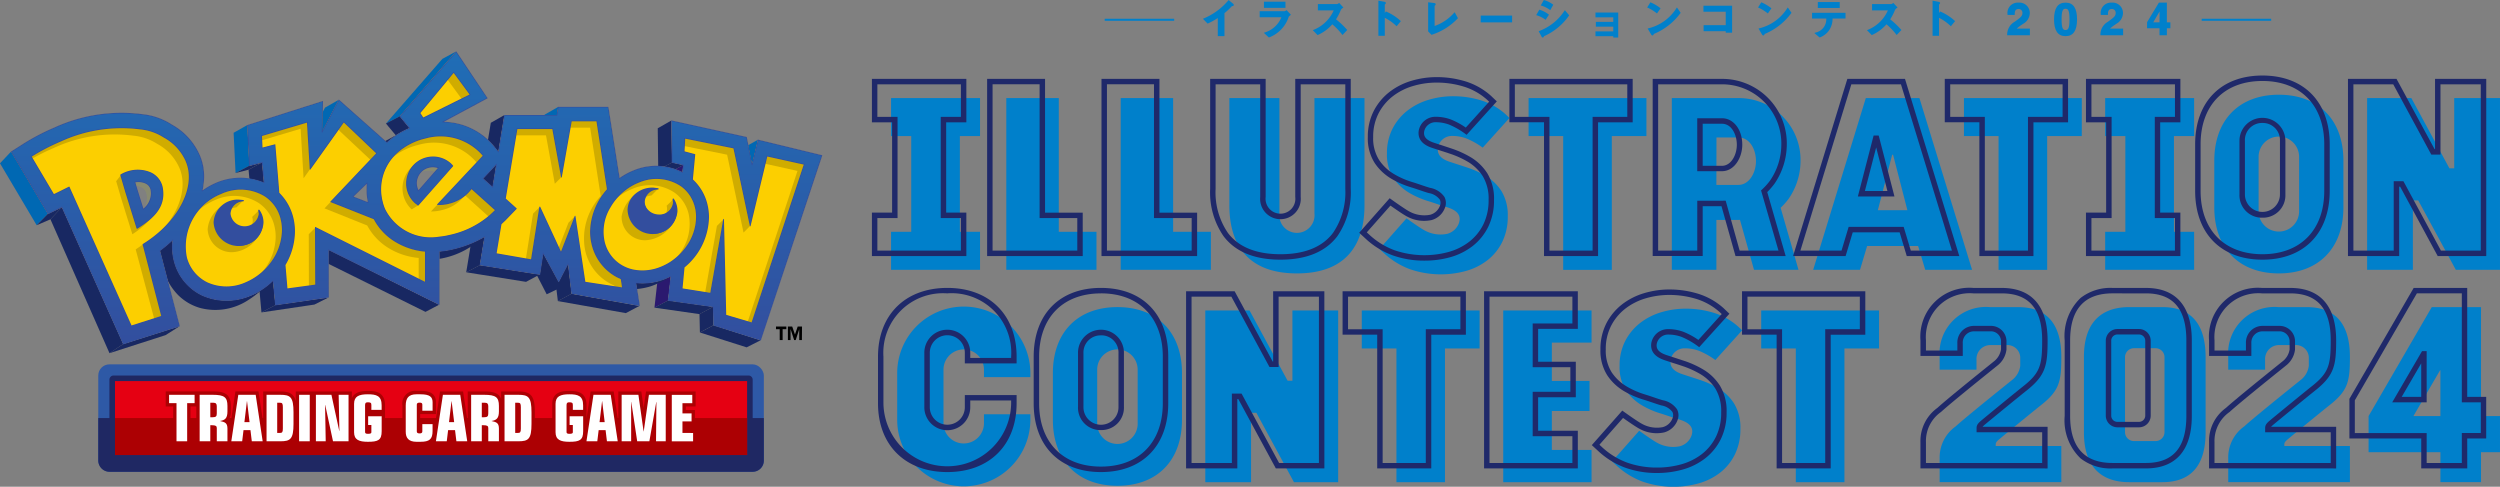 <svg xmlns="http://www.w3.org/2000/svg" xmlns:xlink="http://www.w3.org/1999/xlink" width="231.751" height="45.122" viewBox="0 0 231.751 45.122">
  <rect x="0" y="0" width="231.751" height="45.122" fill="#808080" stroke="none"/>
  <defs>
    <linearGradient id="linear-gradient" x1="-1119.827" y1="-939.503" x2="-1119.201" y2="-937.704" gradientUnits="objectBoundingBox">
      <stop offset="0" stop-color="#182862"/>
      <stop offset="1" stop-color="#0068b3"/>
    </linearGradient>
    <linearGradient id="linear-gradient-2" x1="-2279.506" y1="-3676.026" x2="-2279.752" y2="-3693.566" xlink:href="#linear-gradient"/>
    <linearGradient id="linear-gradient-3" x1="-3801.891" y1="-4183.804" x2="-3802.974" y2="-4180.166" xlink:href="#linear-gradient"/>
    <linearGradient id="linear-gradient-4" x1="-823.529" y1="-927.185" x2="-824.027" y2="-926.01" xlink:href="#linear-gradient"/>
    <linearGradient id="linear-gradient-5" x1="-2919.289" y1="-2062.622" x2="-2920.682" y2="-2060.271" xlink:href="#linear-gradient"/>
    <linearGradient id="linear-gradient-6" x1="-948.101" y1="-3005.968" x2="-948.204" y2="-3020.287" xlink:href="#linear-gradient"/>
    <linearGradient id="linear-gradient-7" x1="-2285.834" y1="-6795.032" x2="-2282.072" y2="-6804.045" xlink:href="#linear-gradient"/>
    <linearGradient id="linear-gradient-8" x1="-2407.827" y1="-4318.212" x2="-2408.088" y2="-4338.861" xlink:href="#linear-gradient"/>
    <linearGradient id="linear-gradient-9" x1="-4057.348" y1="-2595.368" x2="-4057.788" y2="-2607.742" xlink:href="#linear-gradient"/>
    <linearGradient id="linear-gradient-10" x1="-4054.001" y1="-1345.5" x2="-4056.428" y2="-1344.333" xlink:href="#linear-gradient"/>
    <linearGradient id="linear-gradient-11" x1="-978.48" y1="-4862.255" x2="-978.586" y2="-4885.421" xlink:href="#linear-gradient"/>
    <linearGradient id="linear-gradient-12" x1="-704.996" y1="-3428.2" x2="-705.148" y2="-3443.72" xlink:href="#linear-gradient"/>
    <linearGradient id="linear-gradient-13" x1="-3297.225" y1="-1768.938" x2="-3297.582" y2="-1777.382" xlink:href="#linear-gradient"/>
    <linearGradient id="linear-gradient-14" x1="-1742.148" y1="-1612.635" x2="-1742.364" y2="-1621.425" xlink:href="#linear-gradient"/>
    <linearGradient id="linear-gradient-15" x1="-783.086" y1="-3974.931" x2="-783.255" y2="-3992.936" xlink:href="#linear-gradient"/>
    <linearGradient id="linear-gradient-16" x1="-1503.056" y1="-423.347" x2="-1506.125" y2="-423.974" gradientUnits="objectBoundingBox">
      <stop offset="0.25" stop-color="#182862"/>
      <stop offset="0.65" stop-color="#0068b3"/>
    </linearGradient>
    <linearGradient id="linear-gradient-17" x1="-2428.419" y1="-3481.394" x2="-2421.941" y2="-3486.9" xlink:href="#linear-gradient"/>
    <linearGradient id="linear-gradient-18" x1="-500.387" y1="-1011.641" x2="-500.437" y2="-1016.738" xlink:href="#linear-gradient"/>
    <linearGradient id="linear-gradient-19" x1="-1885.717" y1="-1681.372" x2="-1886.456" y2="-1680.076" xlink:href="#linear-gradient"/>
    <linearGradient id="linear-gradient-20" x1="-882.011" y1="-4398.372" x2="-882.102" y2="-4419.208" xlink:href="#linear-gradient"/>
    <linearGradient id="linear-gradient-21" x1="-2197.435" y1="-436.13" x2="-2200.631" y2="-436.006" xlink:href="#linear-gradient"/>
    <linearGradient id="linear-gradient-22" x1="-3643.368" y1="-1389.52" x2="-3643.21" y2="-1387.718" xlink:href="#linear-gradient"/>
    <linearGradient id="linear-gradient-23" x1="-766.929" y1="-2573.85" x2="-767.017" y2="-2585.521" xlink:href="#linear-gradient"/>
    <linearGradient id="linear-gradient-24" x1="-736.927" y1="-473.445" x2="-737.987" y2="-474.92" xlink:href="#linear-gradient"/>
    <linearGradient id="linear-gradient-25" x1="-401.017" y1="-1072.863" x2="-401.617" y2="-1076.213" xlink:href="#linear-gradient"/>
    <linearGradient id="linear-gradient-26" x1="-2165.657" y1="-6239.32" x2="-2165.892" y2="-6269.143" xlink:href="#linear-gradient"/>
    <linearGradient id="linear-gradient-27" x1="-1836.04" y1="-4685.433" x2="-1836.217" y2="-4709.878" xlink:href="#linear-gradient"/>
    <linearGradient id="linear-gradient-28" x1="-1062.762" y1="-2260.651" x2="-1062.899" y2="-2275.048" xlink:href="#linear-gradient"/>
    <linearGradient id="linear-gradient-29" x1="0.503" y1="1.018" x2="0.499" y2="-0.018" gradientUnits="objectBoundingBox">
      <stop offset="0" stop-color="#334e9e"/>
      <stop offset="1" stop-color="#1f6eb6"/>
    </linearGradient>
    <linearGradient id="linear-gradient-30" x1="0.531" y1="2.348" x2="0.467" y2="-2.02" xlink:href="#linear-gradient-29"/>
    <linearGradient id="linear-gradient-31" x1="0.527" y1="2.78" x2="0.471" y2="-2.285" xlink:href="#linear-gradient-29"/>
    <linearGradient id="linear-gradient-32" x1="-1183.882" y1="-1389.177" x2="-1183.898" y2="-1390.795" xlink:href="#linear-gradient-29"/>
    <linearGradient id="linear-gradient-33" x1="-1186.905" y1="-1388.843" x2="-1186.92" y2="-1390.427" xlink:href="#linear-gradient-29"/>
  </defs>
  <g id="グループ_260" data-name="グループ 260" transform="translate(-20.25 -14.939)">
    <g id="グループ_251" data-name="グループ 251">
      <g id="グループ_244" data-name="グループ 244">
        <g id="グループ_242" data-name="グループ 242">
          <g id="グループ_234" data-name="グループ 234">
            <path id="パス_1864" data-name="パス 1864" d="M23.649,35.817,24.7,34.754,21.284,28.98l-1.035,1.1Z" fill="url(#linear-gradient)"/>
            <path id="パス_1865" data-name="パス 1865" d="M23.649,35.817,24.7,34.754l1.294-.614L24.927,35.27Z" fill="url(#linear-gradient-2)"/>
            <path id="パス_1866" data-name="パス 1866" d="M70.6,26.322l1.294-.693.109-.785-1.272.726Z" fill="url(#linear-gradient-3)"/>
            <path id="パス_1867" data-name="パス 1867" d="M56.025,26.39l1.31-.682,5.17-5.987-1.248.676Z" fill="url(#linear-gradient-4)"/>
            <path id="パス_1868" data-name="パス 1868" d="M89.252,28.6l1.258-.71-.546,2.328-1.279.671Z" fill="url(#linear-gradient-5)"/>
            <path id="パス_1869" data-name="パス 1869" d="M89.464,47.139l1.286-.652-4.344-1.4-1.274.675Z" fill="url(#linear-gradient-6)"/>
            <path id="パス_1870" data-name="パス 1870" d="M82.327,30.913,83.6,30.24,82.557,30l-1.287.666Z" fill="url(#linear-gradient-7)"/>
            <path id="パス_1871" data-name="パス 1871" d="M55.94,28.024l1.118-.6-.916.734-1.3.692Z" fill="url(#linear-gradient-8)"/>
            <path id="パス_1872" data-name="パス 1872" d="M85.092,44.058l1.271-.679.042,1.7-1.274.675Z" fill="url(#linear-gradient-9)"/>
            <path id="パス_1873" data-name="パス 1873" d="M81.269,30.67,82.557,30l-.075-3.889-1.259.719Z" fill="url(#linear-gradient-10)"/>
            <path id="パス_1874" data-name="パス 1874" d="M80.918,43.459l1.275-.671,1.4-12.544-1.267.67Z" fill="#2b196f"/>
            <path id="パス_1875" data-name="パス 1875" d="M85.092,44.058l1.271-.679-4.171-.591-1.275.671Z" fill="url(#linear-gradient-11)"/>
            <path id="パス_1876" data-name="パス 1876" d="M78.264,43.965,79.52,43.3l-6.279-1.136-1.277.685Z" fill="url(#linear-gradient-12)"/>
            <path id="パス_1877" data-name="パス 1877" d="M71.964,42.849l1.277-.685-.327-2.8-1.289.692Z" fill="url(#linear-gradient-13)"/>
            <path id="パス_1878" data-name="パス 1878" d="M70.928,42.219l1.46-.7-1.783-3.121-1.277.71Z" fill="url(#linear-gradient-14)"/>
            <path id="パス_1879" data-name="パス 1879" d="M69.014,41.067l1.262-.679-5.531-.873-1.276.664Z" fill="url(#linear-gradient-15)"/>
            <path id="パス_1880" data-name="パス 1880" d="M63.469,40.178l1.276-.664L67.016,25.6l-1.269.723Z" fill="url(#linear-gradient-16)"/>
            <path id="パス_1881" data-name="パス 1881" d="M56.94,27.482l1.286-.659-.89-1.116-1.31.682Z" fill="url(#linear-gradient-17)"/>
            <path id="パス_1882" data-name="パス 1882" d="M49.419,38.762l1.266-.689L60.95,43.189l-1.258.661Z" fill="url(#linear-gradient-18)"/>
            <path id="パス_1883" data-name="パス 1883" d="M48.825,27.863l1.288-.7,1.542-2.975-1.275.728Z" fill="url(#linear-gradient-19)"/>
            <path id="パス_1884" data-name="パス 1884" d="M44.487,43.9l1.3-.683,4.917-.7-1.311.657Z" fill="url(#linear-gradient-20)"/>
            <path id="パス_1885" data-name="パス 1885" d="M44.487,43.9l1.3-.683-1.23-13.227-1.264.682Z" fill="url(#linear-gradient-21)"/>
            <path id="パス_1886" data-name="パス 1886" d="M42.087,30.979l1.286-.682-.195-3.769-1.272.721Z" fill="url(#linear-gradient-22)"/>
            <path id="パス_1887" data-name="パス 1887" d="M31.681,46.824l-1.282.855,5.2-1.674,1.289-.819Z" fill="url(#linear-gradient-23)"/>
            <path id="パス_1888" data-name="パス 1888" d="M25.991,34.139,24.927,35.27,30.4,47.679l1.282-.855Z" fill="url(#linear-gradient-24)"/>
            <path id="パス_1889" data-name="パス 1889" d="M39.909,42.627A4.822,4.822,0,0,1,36.872,40a9.644,9.644,0,0,1-.614-2.9,4.678,4.678,0,0,1-1.313.908,20.72,20.72,0,0,0,.642,2.482,5.517,5.517,0,0,0,1.222,1.848,4.745,4.745,0,0,0,1.984,1.147,5.545,5.545,0,0,0,4.5-.75,8.478,8.478,0,0,0,1.177-.9A5.985,5.985,0,0,1,39.909,42.627Z" fill="url(#linear-gradient-25)"/>
            <path id="パス_1890" data-name="パス 1890" d="M42.087,30.979l1.2-.305,1.264-.682-1.18.305Z" fill="url(#linear-gradient-26)"/>
            <g id="グループ_232" data-name="グループ 232">
              <path id="パス_1891" data-name="パス 1891" d="M79.165,41.124l.073.612a6.465,6.465,0,0,0,1.321-.252,7.6,7.6,0,0,0,1.877-.954c-.145.057-.832.375-.983.418A5.825,5.825,0,0,1,79.165,41.124Z" fill="url(#linear-gradient-27)"/>
            </g>
            <g id="グループ_233" data-name="グループ 233">
              <path id="パス_1892" data-name="パス 1892" d="M60.948,38.236l.02.7a7.525,7.525,0,0,0,2.843-1.077c.556-.332,1.171-.834,1.361-.968-.136.087-.275.139-.415.217A12.878,12.878,0,0,1,60.948,38.236Z" fill="url(#linear-gradient-28)"/>
            </g>
          </g>
          <path id="パス_1893" data-name="パス 1893" d="M90.527,27.919l-.56,2.313-.518-2.564L82.5,26.14,82.555,30l1.045.232-.078.7-.029-.018a5.386,5.386,0,0,0-4.42-.184,6.3,6.3,0,0,0-1.4.759l-1.044-6.611H72l-.129.758h-4.86l-.556,3.4-.4-.5a6.2,6.2,0,0,0-4.774-2.286l4.124-2.217-2.877-4.3-5.2,5.99.9,1.1a6.785,6.785,0,0,0-2.11,1.342l-4.457-3.956L50.1,27.2l.061-2.871L43.188,26.56l.177,3.747L44.551,30l.178,1.9a5.616,5.616,0,0,0-4.493.043,6.642,6.642,0,0,0-1.252.712,5.3,5.3,0,0,0-.24-3.313,5.979,5.979,0,0,0-2.557-2.82,6.161,6.161,0,0,0-2.709-.961,14.862,14.862,0,0,0-8.154,1.224A20.131,20.131,0,0,0,22.416,28.3l-1.115.709.673,1.137,2.087,3.526s.64,1.084.645,1.083l1.131-.553.157-.077L31.18,45.7l.5,1.114,1.163-.371,2.809-.9,1.229-.4-.325-1.249-1.49-5.728a11.929,11.929,0,0,0,1.2-1.006,5.23,5.23,0,0,0,.147,2.039A4.815,4.815,0,0,0,38.97,42.3a5.554,5.554,0,0,0,4.561,0,6.6,6.6,0,0,0,2.038-1.374l.212,2.279,4.915-.721-.006-4.413,10.273,5.083v-4.92a8.184,8.184,0,0,0,1.258-.2,10.474,10.474,0,0,0,2.958-1.163l-.432,2.637,5.54.876.306-2,1.447,2.675.882-1.7.322,2.8,6.282,1.108-.333-2.114a5.692,5.692,0,0,0,2.641-.346,6.53,6.53,0,0,0,.611-.272l-.254,2.252,4.18.585.035,1.714,4.356,1.37,5.676-17.105ZM52.966,33.178,54.287,31.9a6.267,6.267,0,0,0,.1,1.832Zm12.96-.871-.907-.816.97-1.032.291-.309Zm-32.3,2.039-.2.176-.079-.252-.8-2.624-.053-.181.184-.035a1.864,1.864,0,0,1,1.139.117,1.055,1.055,0,0,1,.613.735A2.042,2.042,0,0,1,33.631,34.346ZM59.14,32.6l-.153.175-.111-.2a1.728,1.728,0,0,1,2.138-2.441l.216.084-.153.174Z" fill="#fccf00"/>
          <g id="グループ_238" data-name="グループ 238">
            <path id="パス_1894" data-name="パス 1894" d="M58.326,34.265c.077.079.005.02.094.081l.619-.381a2.766,2.766,0,0,1-.284-.239c-.859-.785-.636-2.544-.076-3.508A2.674,2.674,0,0,0,58.326,34.265Z" fill="#d0ac00"/>
            <g id="グループ_237" data-name="グループ 237">
              <path id="パス_1895" data-name="パス 1895" d="M65.476,35.06a8.437,8.437,0,0,1-3.566,1.692,6.76,6.76,0,0,1-.947.159,4.775,4.775,0,0,1-5.047-2.589,4,4,0,0,1-.213-.651,4.6,4.6,0,0,1,.673-3.805c.07-.1.145-.2.224-.29-.034.03-.071.058-.106.088a4.751,4.751,0,0,0-.732.816,4.6,4.6,0,0,0-.674,3.805,3.9,3.9,0,0,0,.215.65,4.774,4.774,0,0,0,5.047,2.591,6.953,6.953,0,0,0,.946-.16,8.429,8.429,0,0,0,3.567-1.692,8.663,8.663,0,0,0,.695-.644l-.023-.022C65.516,35.025,65.5,35.045,65.476,35.06Z" fill="#d0ac00"/>
              <path id="パス_1896" data-name="パス 1896" d="M51.608,26.957l-.106-.1L48.981,30.4l.014.23Z" fill="#d0ac00"/>
              <path id="パス_1897" data-name="パス 1897" d="M63.828,23.717l-1.52-2.067-.564.68,1.3,1.774Z" fill="#d0ac00"/>
              <path id="パス_1898" data-name="パス 1898" d="M37.493,29.883a4.681,4.681,0,0,0-2.062-2.226,4.946,4.946,0,0,0-2.188-.754,13.414,13.414,0,0,0-7.385,1.135,18.809,18.809,0,0,0-2.71,1.412l.108.183a19.208,19.208,0,0,1,1.987-.98,13.41,13.41,0,0,1,7.386-1.135,4.926,4.926,0,0,1,2.188.752A4.681,4.681,0,0,1,36.879,30.5c.736,1.7.086,3.945-1.648,5.832C37.406,34.334,38.309,31.768,37.493,29.883Z" fill="#d0ac00"/>
              <path id="パス_1899" data-name="パス 1899" d="M46.333,35.417c-.019-.1-.04-.189-.067-.282a3.529,3.529,0,0,0-1.421-1.991,4.282,4.282,0,0,0-4.1-.25,5.65,5.65,0,0,0-2.03,1.5,5.56,5.56,0,0,1,1.416-.887,4.28,4.28,0,0,1,4.1.249,3.532,3.532,0,0,1,1.421,1.991c.026.094.049.187.067.282a4.169,4.169,0,0,1,.084.99A5.174,5.174,0,0,1,44.8,39.847c-.094.13-.2.258-.3.38a5.76,5.76,0,0,0,.918-1,5.185,5.185,0,0,0,1.006-2.825A4.168,4.168,0,0,0,46.333,35.417Z" fill="#d0ac00"/>
              <path id="パス_1900" data-name="パス 1900" d="M42.175,34.16c-.007.009.613-.615.6-.615a1.246,1.246,0,0,0-1.127.759A1.491,1.491,0,0,1,42.175,34.16Z" fill="#d0ac00"/>
              <path id="パス_1901" data-name="パス 1901" d="M43.63,35.052a1.074,1.074,0,0,1,.051.322,1.105,1.105,0,0,1-.1.457,1.121,1.121,0,0,0,.668-1.416C44.27,34.443,43.61,35.051,43.63,35.052Z" fill="#d0ac00"/>
              <path id="パス_1902" data-name="パス 1902" d="M40.112,35.564a5.209,5.209,0,0,1,.848-1.6A2.8,2.8,0,0,0,39.5,36.177a2.223,2.223,0,0,0,2.286,2.141,2.9,2.9,0,0,0,2.369-1.455,4.845,4.845,0,0,1-1.8.827A2.173,2.173,0,0,1,40.112,35.564Z" fill="#d0ac00"/>
              <path id="パス_1903" data-name="パス 1903" d="M48.885,41.44l.616-.085,0-5.335-.628.629Z" fill="#d0ac00"/>
              <path id="パス_1904" data-name="パス 1904" d="M48.392,31.466l.6-.844-.255-4.363L44.5,27.522l.019.425,3.6-1.073Z" fill="#d0ac00"/>
              <g id="グループ_235" data-name="グループ 235">
                <path id="パス_1905" data-name="パス 1905" d="M52.116,26.244l-.508.713,2.981,2.8.576-.607Z" fill="#d0ac00"/>
                <path id="パス_1906" data-name="パス 1906" d="M56.894,37.325a5.5,5.5,0,0,1-1.987-2.1l-4-1.581-.578.61,3.962,1.586a5.489,5.489,0,0,0,1.988,2.1,6.416,6.416,0,0,0,2.782.91v1.956l.614.307V38.235A6.442,6.442,0,0,1,56.894,37.325Z" fill="#d0ac00"/>
              </g>
              <g id="グループ_236" data-name="グループ 236">
                <path id="パス_1907" data-name="パス 1907" d="M61.272,34.4A3.657,3.657,0,0,0,63.3,33.1a3.39,3.39,0,0,1-1.41.694A3.114,3.114,0,0,1,60.8,33.9l-.6.641A4.027,4.027,0,0,0,61.272,34.4Z" fill="#d0ac00"/>
                <path id="パス_1908" data-name="パス 1908" d="M59.652,27.757a5.885,5.885,0,0,0-2.543,1.293,5.045,5.045,0,0,0-.509.526,5.948,5.948,0,0,1,2.438-1.207,5.15,5.15,0,0,1,5.406,1.648l.6-.64A5.152,5.152,0,0,0,59.652,27.757Z" fill="#d0ac00"/>
              </g>
              <path id="パス_1909" data-name="パス 1909" d="M65.535,35.008a8.353,8.353,0,0,0,.637-.592l-.515-.463-1.7-1.527a5.286,5.286,0,0,1-.6.621l1.688,1.519Z" fill="#d0ac00"/>
              <path id="パス_1910" data-name="パス 1910" d="M77.824,40.8c-.126-.054-.248-.109-.369-.173a4.625,4.625,0,0,1-2.337-3.067,5.777,5.777,0,0,1,1.43-5.057l-.978-6.345H73.219l-.109.615h1.846l.978,6.343A5.774,5.774,0,0,0,74.5,38.173a4.614,4.614,0,0,0,2.337,3.066c.119.064.243.121.368.173l.015.1.727.111Z" fill="#d0ac00"/>
              <path id="パス_1911" data-name="パス 1911" d="M71.682,31.977l.612-.621-.819-4.483h-3.29l-.1.614h2.779Z" fill="#d0ac00"/>
              <path id="パス_1912" data-name="パス 1912" d="M72.047,37.906l.206.443,1.3-3.371-.609.61Z" fill="#d0ac00"/>
              <path id="パス_1913" data-name="パス 1913" d="M69.663,34.746,69,38.929l.5.088.78-4.889Z" fill="#d0ac00"/>
              <path id="パス_1914" data-name="パス 1914" d="M82.77,32.79a3.386,3.386,0,0,1,.908.979,3.5,3.5,0,0,1,.41,1,4.574,4.574,0,0,1-.857,3.716c-.082.11-.168.218-.259.324a5.365,5.365,0,0,0,.871-.938,4.562,4.562,0,0,0,.857-3.715,3.466,3.466,0,0,0-.408-1,3.333,3.333,0,0,0-.91-.977,4.081,4.081,0,0,0-3.851-.366,5.3,5.3,0,0,0-1.652,1.018,5.589,5.589,0,0,0-.49.508,5.285,5.285,0,0,1,1.528-.912A4.091,4.091,0,0,1,82.77,32.79Z" fill="#d0ac00"/>
              <path id="パス_1915" data-name="パス 1915" d="M80.629,33.063c.01.027.607-.617.621-.619-.754.03-1.119.394-1.081.566a1.125,1.125,0,0,0-.112.2A1.945,1.945,0,0,1,80.629,33.063Z" fill="#d0ac00"/>
              <path id="パス_1916" data-name="パス 1916" d="M82.048,34.012a1.037,1.037,0,0,1,.036.325,1.079,1.079,0,0,1-.1.4.993.993,0,0,0,.679-1.342C82.675,33.426,82.038,34.017,82.048,34.012Z" fill="#d0ac00"/>
              <path id="パス_1917" data-name="パス 1917" d="M80.041,37.213a3.093,3.093,0,0,0,2.476-1.421,4.5,4.5,0,0,1-1.876.78,2.176,2.176,0,0,1-2.155-2.217,4.373,4.373,0,0,1,.649-1.379,3.183,3.183,0,0,0-1.262,2.036A2.171,2.171,0,0,0,80.041,37.213Z" fill="#d0ac00"/>
              <path id="パス_1918" data-name="パス 1918" d="M91.35,29.406l-.172.712,3,.665L89.569,44.755l.373.11,4.854-14.7Z" fill="#d0ac00"/>
              <path id="パス_1919" data-name="パス 1919" d="M89.176,36.5l.615-.622-1.526-7.216-4.529-.91-.039.728,3.957.8Z" fill="#d0ac00"/>
              <path id="パス_1920" data-name="パス 1920" d="M85.619,42.037l.492.079,1.217-6.848-.619.609Z" fill="#d0ac00"/>
              <path id="パス_1921" data-name="パス 1921" d="M33.508,37.586l-.678.475,1.715,6.428.755-.125Z" fill="#d0ac00"/>
              <path id="パス_1922" data-name="パス 1922" d="M34.879,34.4a14.132,14.132,0,0,1-1.914,1.681l-.327-1.051-.717-2.306-.456-1.561-.446.573.455,1.561.717,2.305.329,1.052A8.367,8.367,0,0,0,34.879,34.4Z" fill="#d0ac00"/>
            </g>
          </g>
          <g id="グループ_239" data-name="グループ 239">
            <path id="パス_1923" data-name="パス 1923" d="M61.1,30.24a1.766,1.766,0,0,0-1.858.332,3.156,3.156,0,0,0-.367.532,1.965,1.965,0,0,1,1.705-.236Z" fill="#888a70"/>
            <path id="パス_1924" data-name="パス 1924" d="M34.344,32.324a1.117,1.117,0,0,0-.568-.7,2.209,2.209,0,0,0-1.184-.095c.067.231.146.507.177.616a2.235,2.235,0,0,1,.532.126.886.886,0,0,1,.518.612,1.87,1.87,0,0,1-.126,1.251A1.915,1.915,0,0,0,34.344,32.324Z" fill="#888a70"/>
          </g>
          <g id="グループ_240" data-name="グループ 240">
            <path id="パス_1925" data-name="パス 1925" d="M96.467,29.337a.029.029,0,0,0-.021-.015l-5.909-1.434a.041.041,0,0,0-.027,0,.033.033,0,0,0-.014.021s-.466,1.918-.526,2.17c-.053-.257-.491-2.42-.491-2.42a.03.03,0,0,0-.024-.025l-6.944-1.528a.036.036,0,0,0-.029.007.032.032,0,0,0-.012.025L82.521,30a.036.036,0,0,0,.027.031l1.016.226c0,.05-.059.542-.069.622a5.421,5.421,0,0,0-4.433-.181,6.351,6.351,0,0,0-1.371.736c-.014-.1-1.036-6.563-1.036-6.563a.031.031,0,0,0-.031-.028H72a.032.032,0,0,0-.032.028s-.116.68-.125.731H67.016a.032.032,0,0,0-.033.027s-.519,3.193-.543,3.331c-.072-.09-.359-.441-.359-.441A6.217,6.217,0,0,0,61.4,26.229l4.026-2.164a.028.028,0,0,0,.017-.02v-.008a.041.041,0,0,0-.005-.018l-2.877-4.3a.035.035,0,0,0-.025-.014.029.029,0,0,0-.027.012l-5.2,5.99a.03.03,0,0,0-.009.021.032.032,0,0,0,.008.021l.872,1.064a6.813,6.813,0,0,0-2.058,1.311l-4.435-3.936a.036.036,0,0,0-.028-.007.03.03,0,0,0-.023.016s-1.378,2.637-1.5,2.865c.006-.253.058-2.732.058-2.732a.029.029,0,0,0-.013-.025.03.03,0,0,0-.03,0l-6.971,2.224a.033.033,0,0,0-.023.033l.178,3.747a.034.034,0,0,0,.013.025.035.035,0,0,0,.028,0l1.149-.3c.006.071.159,1.711.168,1.809a5.685,5.685,0,0,0-4.468.062,6.6,6.6,0,0,0-1.194.676,6.058,6.058,0,0,0,.143-1.273,4.97,4.97,0,0,0-.4-1.985A5.993,5.993,0,0,0,36.2,26.493a6.155,6.155,0,0,0-2.72-.966,14.888,14.888,0,0,0-8.172,1.226A20.087,20.087,0,0,0,22.4,28.271l-1.115.709a.032.032,0,0,0-.01.045l2.759,4.662c.656,1.109.656,1.109.685,1.1l1.26-.613,5.671,12.663a.035.035,0,0,0,.041.018l5.2-1.663a.034.034,0,0,0,.024-.032v-.008s-1.8-6.917-1.812-6.957a12.52,12.52,0,0,0,1.125-.945,5.642,5.642,0,0,0-.036.59,5.138,5.138,0,0,0,.188,1.385,4.858,4.858,0,0,0,2.579,3.113,5.586,5.586,0,0,0,4.588,0,6.59,6.59,0,0,0,2-1.335c.012.122.206,2.213.206,2.213a.03.03,0,0,0,.013.022.026.026,0,0,0,.024.006l4.915-.721a.033.033,0,0,0,.029-.031s-.006-4.256-.006-4.359L60.95,43.189a.027.027,0,0,0,.03,0A.033.033,0,0,0,61,43.161V38.269a8.424,8.424,0,0,0,1.233-.2,10.488,10.488,0,0,0,2.907-1.135c-.021.125-.421,2.573-.421,2.573v0a.028.028,0,0,0,.006.02.029.029,0,0,0,.024.014l5.535.873a.034.034,0,0,0,.026-.006.035.035,0,0,0,.013-.021s.265-1.725.292-1.9c.086.16,1.4,2.589,1.4,2.589a.03.03,0,0,0,.028.016.033.033,0,0,0,.029-.018s.744-1.438.832-1.61c.022.2.31,2.691.31,2.691a.03.03,0,0,0,.027.028L79.52,43.3a.034.034,0,0,0,.029-.008.037.037,0,0,0,.01-.024v0s-.314-2-.327-2.074a5.762,5.762,0,0,0,2.613-.351s.414-.185.561-.249c-.012.107-.247,2.2-.247,2.2a.031.031,0,0,0,.027.031l4.154.582c0,.054.033,1.686.033,1.686a.032.032,0,0,0,.023.03l4.355,1.37a.034.034,0,0,0,.042-.021l5.676-17.1A.039.039,0,0,0,96.467,29.337ZM62.305,21.7c.049.064,1.429,1.942,1.473,2L59.49,25.83l-.271-.41C59.249,25.383,62.254,21.767,62.305,21.7ZM33.483,37.563a.03.03,0,0,0-.015.027V37.6s1.711,6.57,1.726,6.63l-2.751.879L26.69,32.259a.035.035,0,0,0-.019-.017.032.032,0,0,0-.027,0l-.916.455s-.431.211-.481.234c-.029-.05-2.02-3.415-2.054-3.471a18.92,18.92,0,0,1,2.677-1.394,13.464,13.464,0,0,1,7.367-1.132,4.867,4.867,0,0,1,2.176.748,4.63,4.63,0,0,1,2.05,2.212,3.646,3.646,0,0,1,.291,1.457C37.754,33.472,36.13,35.929,33.483,37.563Zm11.9,1.65a5.592,5.592,0,0,1-2.33,1.88,4.309,4.309,0,0,1-3.573.024A3.591,3.591,0,0,1,37.574,38.8a5.234,5.234,0,0,1,3.179-5.878,4.268,4.268,0,0,1,4.073.247,3.5,3.5,0,0,1,1.409,1.972l.066.279a4.187,4.187,0,0,1,.083.984A5.165,5.165,0,0,1,45.384,39.213ZM59.646,41.06,49.5,35.983a.033.033,0,0,0-.032,0,.032.032,0,0,0-.016.027s.018,5.257.019,5.313l-2.576.352c0-.066-.182-2.171-.182-2.171a6.192,6.192,0,0,0,.88-3.127,5.256,5.256,0,0,0-.194-1.424,4.845,4.845,0,0,0-1.258-2.14h0c0-.091-.368-4.471-.368-4.471a.035.035,0,0,0-.015-.024.031.031,0,0,0-.026,0l-1.149.3c0-.074-.045-1.022-.048-1.069.048-.015,4.1-1.22,4.173-1.241,0,.08.256,4.325.256,4.325a.033.033,0,0,0,.023.03.033.033,0,0,0,.036-.012s3.056-4.293,3.1-4.355c.054.051,2.953,2.811,3,2.856l-4.24,4.471a.027.027,0,0,0-.008.022v.007a.031.031,0,0,0,.02.023l4,1.584a5.44,5.44,0,0,0,1.984,2.1,6.432,6.432,0,0,0,2.767.909Zm-5.3-7.384-1.317-.51,1.224-1.189c-.015.165-.024.331-.024.5A6.458,6.458,0,0,0,54.343,33.676Zm11.112,1.359A8.332,8.332,0,0,1,61.9,36.72a6.491,6.491,0,0,1-.938.158,4.726,4.726,0,0,1-5.015-2.569,3.913,3.913,0,0,1-.214-.646,4.563,4.563,0,0,1,.669-3.778,4.781,4.781,0,0,1,.728-.81,5.891,5.891,0,0,1,2.529-1.287A5.151,5.151,0,0,1,65,29.377c-.041.042-4.223,4.5-4.223,4.5a.033.033,0,0,0-.009.022v.011a.044.044,0,0,0,.026.022,3.252,3.252,0,0,0,1.1-.107,3.676,3.676,0,0,0,2.068-1.351c.048.042,2.058,1.85,2.163,1.944A8.95,8.95,0,0,1,65.455,35.035Zm.449-2.793-.838-.753.946-1.007.217-.232C66.2,30.436,65.922,32.136,65.9,32.242Zm8.605,8.819-.919-6.092a.032.032,0,0,0-.027-.028.033.033,0,0,0-.035.021s-1.224,3.165-1.278,3.3l-1.923-4.146c0-.012-.03-.019-.045-.018s-.035.013-.038.027-.758,4.787-.769,4.851l-3.192-.555c.01-.063.45-2.691.45-2.694s.356-.338.356-.338L68.143,34.3a.028.028,0,0,0,.008-.022h0a.026.026,0,0,0-.01-.024s-.98-.884-1.008-.907c.006-.036,1.072-6.39,1.079-6.445h3.237c.009.054.813,4.465.813,4.465a.033.033,0,0,0,.032.027.034.034,0,0,0,.034-.027s.91-5.127.919-5.18h2.295c.009.055.967,6.277.971,6.3a6.049,6.049,0,0,0-1.56,3.932,4.972,4.972,0,0,0,.132,1.142,4.659,4.659,0,0,0,2.354,3.087l.356.167c.005.032.105.684.117.76C77.825,41.569,74.556,41.069,74.509,41.061Zm4.68.126h0Zm3.4-2.116a5.22,5.22,0,0,1-1.173.63,4.411,4.411,0,0,1-2.4.235,3.506,3.506,0,0,1-1.387-.594,3.44,3.44,0,0,1-1.336-2.032,4.309,4.309,0,0,1,.542-3.138A5.4,5.4,0,0,1,77.9,32.855a5.217,5.217,0,0,1,1.64-1.013,4.083,4.083,0,0,1,3.822.361,3.28,3.28,0,0,1,.9.969,3.517,3.517,0,0,1,.407.993,3.864,3.864,0,0,1,.106.906,4.756,4.756,0,0,1-.959,2.781A5.475,5.475,0,0,1,82.587,39.071Zm7.335,5.755-2.356-.7c0-.048-.209-8.861-.209-8.861a.034.034,0,0,0-.031-.032.035.035,0,0,0-.035.027s-1.194,6.76-1.206,6.822l-2.569-.408c.006-.059.185-1.944.185-1.944a6.172,6.172,0,0,0,2.267-4.646,5.069,5.069,0,0,0-.137-1.177,4.612,4.612,0,0,0-1.356-2.333c0-.028.218-2.314.218-2.315a.035.035,0,0,0-.025-.032l-.967-.258c0-.05.063-1.109.065-1.177l4.47.9c.011.041,1.521,7.2,1.521,7.2a.032.032,0,0,0,.032.026.033.033,0,0,0,.033-.025s1.537-6.383,1.552-6.444l3.38.748C94.731,30.261,89.942,44.765,89.922,44.826Z" fill="#334e9e"/>
            <path id="パス_1926" data-name="パス 1926" d="M31.435,31.108a.06.06,0,0,0-.029.071l.455,1.56L32.906,36.1a.062.062,0,0,0,.039.04A.064.064,0,0,0,33,36.131c1.378-.887,2.692-1.914,2.334-3.829a1.954,1.954,0,0,0-1.12-1.392A3.093,3.093,0,0,0,31.435,31.108Zm2.286.839a.827.827,0,0,1,.484.566,2.119,2.119,0,0,1,.038.386,1.877,1.877,0,0,1-.7,1.383L32.957,32.4s-.135-.462-.162-.558A1.6,1.6,0,0,1,33.721,31.947Z" fill="#334e9e"/>
            <path id="パス_1927" data-name="パス 1927" d="M60.28,29.452A2.487,2.487,0,0,0,57.9,31.934c0,.039,0,.076,0,.114a2.468,2.468,0,0,0,.807,1.724l.264.208a.06.06,0,0,0,.082-.01l3.186-3.608a.059.059,0,0,0,0-.083L62.07,30.1A2.472,2.472,0,0,0,60.28,29.452Zm-1.393,2.485a1.507,1.507,0,0,1,.394-1.016h0a1.486,1.486,0,0,1,1.557-.4c-.127.144-1.656,1.89-1.792,2.044A1.517,1.517,0,0,1,58.887,31.937Z" fill="#334e9e"/>
            <path id="パス_1928" data-name="パス 1928" d="M79.09,32.953a2.01,2.01,0,0,0-.665,1.4h0a2.318,2.318,0,0,0,4.625.188,1.984,1.984,0,0,0-.338-1.176.057.057,0,0,0-.071-.019.065.065,0,0,0-.04.069l.037.306a1.245,1.245,0,0,1-1.355,1.1,1.393,1.393,0,0,1-.964-.43,1.086,1.086,0,0,1-.3-.781,1.216,1.216,0,0,1,1.223-1.1.066.066,0,0,0,.063-.059.06.06,0,0,0-.052-.063l-.424-.057A2.438,2.438,0,0,0,79.09,32.953Z" fill="#334e9e"/>
            <path id="パス_1929" data-name="パス 1929" d="M40.05,35.564a2.318,2.318,0,0,0,4.628,0A1.993,1.993,0,0,0,44.3,34.4a.06.06,0,0,0-.073-.017.066.066,0,0,0-.037.071l.046.3a1.317,1.317,0,0,1-2.616,0,1.216,1.216,0,0,1,1.177-1.151.063.063,0,0,0,.059-.061.06.06,0,0,0-.054-.062l-.424-.037A2.229,2.229,0,0,0,40.05,35.564Z" fill="#334e9e"/>
          </g>
          <g id="グループ_241" data-name="グループ 241">
            <path id="パス_1930" data-name="パス 1930" d="M90.551,27.958C90.537,28.021,90,30.24,90,30.24a.036.036,0,0,1-.032.024.031.031,0,0,1-.032-.026s-.506-2.5-.515-2.544c-.041-.007-6.8-1.5-6.883-1.513,0,.08.05,3.742.05,3.792.049.012,1.02.228,1.02.228a.032.032,0,0,1,.027.032l-.08.7a.039.039,0,0,1-.017.027.037.037,0,0,1-.031,0,.2.2,0,0,0-.03-.017,5.353,5.353,0,0,0-4.391-.183,6.3,6.3,0,0,0-1.4.754.028.028,0,0,1-.031,0,.033.033,0,0,1-.021-.026s-1.03-6.528-1.04-6.584h-4.56c-.011.052-.126.732-.126.732a.033.033,0,0,1-.032.027H67.044c-.007.054-.552,3.375-.552,3.375a.035.035,0,0,1-.023.027.038.038,0,0,1-.035-.012l-.4-.5a6.175,6.175,0,0,0-4.751-2.273.033.033,0,0,1-.03-.026l0-.007a.03.03,0,0,1,.018-.029l4.094-2.2c-.039-.057-2.787-4.16-2.834-4.23l-5.153,5.938c.033.042.881,1.075.881,1.075a.034.034,0,0,1,.007.022v.007a.032.032,0,0,1-.019.023,6.741,6.741,0,0,0-2.1,1.335.032.032,0,0,1-.044,0s-4.364-3.872-4.427-3.926c-.038.071-1.543,2.95-1.543,2.95a.032.032,0,0,1-.037.017.034.034,0,0,1-.024-.033s.059-2.735.06-2.824l-6.9,2.2c0,.049.17,3.6.174,3.68.073-.018,1.148-.3,1.148-.3a.032.032,0,0,1,.027,0,.04.04,0,0,1,.014.023l.176,1.9a.034.034,0,0,1-.013.03.035.035,0,0,1-.033,0,5.61,5.61,0,0,0-4.466.045A6.466,6.466,0,0,0,39,32.68a.033.033,0,0,1-.038,0,.037.037,0,0,1-.014-.036,5.283,5.283,0,0,0-.238-3.291,5.938,5.938,0,0,0-2.545-2.807,6.131,6.131,0,0,0-2.7-.955,14.834,14.834,0,0,0-8.136,1.221,19.86,19.86,0,0,0-2.9,1.514s-1.037.66-1.088.691c.081.138,2.743,4.636,2.743,4.636s.6,1.013.629,1.056l1.262-.617a.053.053,0,0,1,.025,0,.032.032,0,0,1,.018.018S31.674,46.727,31.7,46.777l5.142-1.643c-.014-.057-1.807-6.948-1.807-6.948l0-.008a.031.031,0,0,1,.014-.026,12.2,12.2,0,0,0,1.195-1,.033.033,0,0,1,.038-.006.035.035,0,0,1,.018.033,5.148,5.148,0,0,0,.146,2.027,4.776,4.776,0,0,0,2.543,3.071,5.513,5.513,0,0,0,4.535,0,6.514,6.514,0,0,0,2.027-1.365.035.035,0,0,1,.035-.008.034.034,0,0,1,.021.027l.208,2.244,4.854-.713c0-.055-.006-4.383-.006-4.383a.034.034,0,0,1,.015-.027.033.033,0,0,1,.032,0l10.227,5.057V38.241a.031.031,0,0,1,.03-.032,8.1,8.1,0,0,0,1.252-.2,10.345,10.345,0,0,0,2.947-1.16.036.036,0,0,1,.036,0,.039.039,0,0,1,.015.027l0,.005s-.413,2.543-.425,2.607c.065.009,5.41.852,5.473.862.011-.061.3-1.962.3-1.962a.032.032,0,0,1,.061-.011S71.982,40.893,72.039,41c.052-.1.854-1.649.854-1.649a.029.029,0,0,1,.035-.016.028.028,0,0,1,.025.027s.316,2.725.322,2.772c.045.009,6.123,1.082,6.212,1.1-.016-.087-.328-2.067-.328-2.067v-.006a.038.038,0,0,1,.009-.024.041.041,0,0,1,.028-.009,5.694,5.694,0,0,0,2.626-.343l.605-.27a.035.035,0,0,1,.036,0,.034.034,0,0,1,.013.025s-.243,2.162-.249,2.222l4.15.582a.032.032,0,0,1,.028.033s.03,1.643.032,1.689c.045.015,4.243,1.334,4.3,1.355.019-.061,5.634-16.973,5.655-17.041Zm-24.3,2.17a.033.033,0,0,1,.056.027l-.353,2.157a.033.033,0,0,1-.022.026.034.034,0,0,1-.032-.007l-.9-.816a.032.032,0,0,1-.013-.022A.037.037,0,0,1,65,31.468Zm-7.1-4.732,3.129-3.767a.029.029,0,0,1,.026-.011.033.033,0,0,1,.024.012L63.854,23.7a.029.029,0,0,1,.006.027.033.033,0,0,1-.017.021L59.493,25.9a.032.032,0,0,1-.041-.011l-.3-.456A.03.03,0,0,1,59.154,25.4ZM33.537,37.6c.012.045,1.73,6.638,1.73,6.638v.008a.033.033,0,0,1-.022.031l-2.809.9a.036.036,0,0,1-.041-.017s-5.723-12.782-5.752-12.844l-.886.44-.508.249a.033.033,0,0,1-.043-.013L23.12,29.467a.031.031,0,0,1,.011-.044,18.556,18.556,0,0,1,2.713-1.414,13.513,13.513,0,0,1,7.4-1.138,4.937,4.937,0,0,1,2.2.757,4.682,4.682,0,0,1,2.076,2.243,3.7,3.7,0,0,1,.3,1.48C37.82,33.487,36.191,35.959,33.537,37.6Zm11.9,1.647a5.643,5.643,0,0,1-2.356,1.9,4.369,4.369,0,0,1-3.629.023A3.66,3.66,0,0,1,37.51,38.82a5.3,5.3,0,0,1,3.218-5.956,4.329,4.329,0,0,1,4.134.253A3.556,3.556,0,0,1,46.3,35.125l.067.284a4.266,4.266,0,0,1,.085,1A5.236,5.236,0,0,1,45.437,39.25Zm14.274,1.862a.038.038,0,0,1-.015.029.04.04,0,0,1-.034,0L49.516,36.066c0,.1.018,5.289.018,5.289a.033.033,0,0,1-.028.033l-2.638.361a.041.041,0,0,1-.026-.007.033.033,0,0,1-.01-.024s-.182-2.155-.182-2.223v0a6.192,6.192,0,0,0,.875-3.113,5.147,5.147,0,0,0-.191-1.406,4.877,4.877,0,0,0-1.25-2.131s-.368-4.379-.375-4.455l-1.149.3a.032.032,0,0,1-.027-.006.029.029,0,0,1-.014-.024l-.051-1.135a.032.032,0,0,1,.023-.033l4.237-1.261a.031.031,0,0,1,.028,0,.034.034,0,0,1,.013.025s.243,4.1.253,4.276l3.067-4.309a.032.032,0,0,1,.025-.014.036.036,0,0,1,.024.009l3.05,2.905a.029.029,0,0,1,.01.023.027.027,0,0,1-.009.022L50.96,33.63c.44.173,3.96,1.566,3.976,1.581A5.476,5.476,0,0,0,56.913,37.3a6.335,6.335,0,0,0,2.768.9.033.033,0,0,1,.03.033Zm-5.295-7.391a.033.033,0,0,1-.045.037l-1.417-.55a.036.036,0,0,1-.021-.024.041.041,0,0,1,.011-.031l1.319-1.281a.034.034,0,0,1,.037-.007.037.037,0,0,1,.019.033A6.239,6.239,0,0,0,54.416,33.721Zm11.781.718a8.937,8.937,0,0,1-.7.647,8.419,8.419,0,0,1-3.58,1.7,7.051,7.051,0,0,1-.951.162,4.791,4.791,0,0,1-5.079-2.61,3.966,3.966,0,0,1-.216-.656,4.623,4.623,0,0,1,.677-3.832,4.755,4.755,0,0,1,.74-.821,5.921,5.921,0,0,1,2.556-1.3,5.217,5.217,0,0,1,5.426,1.631.041.041,0,0,1,.007.021.038.038,0,0,1-.007.021s-4.108,4.374-4.2,4.472a3.476,3.476,0,0,0,1-.11A3.637,3.637,0,0,0,63.935,32.4a.033.033,0,0,1,.023-.012.041.041,0,0,1,.024.008l2.213,1.99a.04.04,0,0,1,0,.048Zm11.777,7.2a.033.033,0,0,1-.027.011l-3.472-.531a.035.035,0,0,1-.027-.029s-.868-5.759-.9-5.993c-.083.216-1.262,3.259-1.262,3.259a.028.028,0,0,1-.028.02.026.026,0,0,1-.03-.018L70.3,34.21c-.024.14-.764,4.812-.764,4.812a.029.029,0,0,1-.015.021.028.028,0,0,1-.024.006l-3.256-.567a.031.031,0,0,1-.027-.032v-.006s.457-2.724.467-2.744l.364-.354s.982-1.016,1.029-1.063l-1-.9a.033.033,0,0,1-.01-.024v-.005l1.088-6.49a.03.03,0,0,1,.033-.026h3.29a.032.032,0,0,1,.032.026s.727,3.983.786,4.312c.059-.334.893-5.028.893-5.028a.033.033,0,0,1,.032-.026H75.57a.032.032,0,0,1,.033.027l.976,6.344a.033.033,0,0,1-.007.027,5.717,5.717,0,0,0-1.424,5.029A4.6,4.6,0,0,0,77.471,40.6l.366.173a.041.041,0,0,1,.021.024l.125.821A.033.033,0,0,1,77.974,41.643Zm4.649-2.518a5.256,5.256,0,0,1-1.187.637A4.485,4.485,0,0,1,79,40a3.585,3.585,0,0,1-1.414-.607,3.5,3.5,0,0,1-1.36-2.068,4.368,4.368,0,0,1,.548-3.185,5.459,5.459,0,0,1,1.085-1.335,5.324,5.324,0,0,1,1.661-1.025,4.147,4.147,0,0,1,3.882.369,3.336,3.336,0,0,1,.917.988,3.6,3.6,0,0,1,.417,1.012,4.6,4.6,0,0,1-.864,3.741A5.478,5.478,0,0,1,82.623,39.125Zm7.351,5.751a.032.032,0,0,1-.04.022l-2.409-.721a.03.03,0,0,1-.025-.03s-.187-7.947-.2-8.555c-.1.585-1.155,6.53-1.155,6.53a.035.035,0,0,1-.039.026l-2.63-.418a.031.031,0,0,1-.027-.033v0s.188-1.974.2-2A6.149,6.149,0,0,0,85.9,35.08a4.937,4.937,0,0,0-.136-1.163,4.532,4.532,0,0,0-1.349-2.31.045.045,0,0,1-.012-.025s.216-2.248.219-2.3c-.05-.012-.965-.258-.965-.258a.032.032,0,0,1-.024-.031l.069-1.245a.03.03,0,0,1,.012-.024.032.032,0,0,1,.025-.006l4.529.91a.033.033,0,0,1,.027.027s1.436,6.808,1.493,7.081L91.317,29.4a.033.033,0,0,1,.039-.024l3.448.763a.035.035,0,0,1,.02.016.031.031,0,0,1,0,.028Z" fill="url(#linear-gradient-29)"/>
            <path id="パス_1931" data-name="パス 1931" d="M35.272,32.314c-.256-1.364-2.037-2.116-3.807-1.152l.456,1.559.717,2.307.327,1.05C34.291,35.224,35.625,34.2,35.272,32.314Zm-1.755,2.1c-.195-.63-.619-1.992-.619-1.992s-.086-.293-.184-.631a1.691,1.691,0,0,1,1.034.106.883.883,0,0,1,.519.61A1.9,1.9,0,0,1,33.517,34.409Z" fill="url(#linear-gradient-30)"/>
            <path id="パス_1932" data-name="パス 1932" d="M62.028,30.147a2.425,2.425,0,0,0-3.273,3.58,2.363,2.363,0,0,0,.258.2L62.2,30.321C62.144,30.261,62.088,30.2,62.028,30.147Zm-3.011,2.542a1.566,1.566,0,0,1,1.939-2.212Z" fill="url(#linear-gradient-31)"/>
            <path id="パス_1933" data-name="パス 1933" d="M82.661,33.4a1.1,1.1,0,0,1,.038.325,1.38,1.38,0,0,1-2.739-.112,1.283,1.283,0,0,1,1.282-1.162,2.233,2.233,0,0,0-.412-.054,2.1,2.1,0,1,0,2.157,2.142A1.929,1.929,0,0,0,82.661,33.4Z" fill="url(#linear-gradient-32)"/>
            <path id="パス_1934" data-name="パス 1934" d="M44.294,34.759a1.379,1.379,0,0,1-2.74,0,1.284,1.284,0,0,1,1.234-1.213,2.559,2.559,0,0,0-.414-.037,2.1,2.1,0,1,0,2.242,2.055,1.93,1.93,0,0,0-.371-1.127A1.121,1.121,0,0,1,44.294,34.759Z" fill="url(#linear-gradient-33)"/>
          </g>
        </g>
        <g id="グループ_243" data-name="グループ 243">
          <path id="パス_1935" data-name="パス 1935" d="M93.146,45.453H92.8v1.011h-.271V45.453h-.344V45.21h.958Zm1.44,1.011h-.247V45.453h0l-.327,1.011h-.145l-.327-1.011h-.006v1.011h-.246V45.21h.4l.255.742.254-.742h.4Z"/>
        </g>
      </g>
      <g id="グループ_250" data-name="グループ 250">
        <g id="グループ_245" data-name="グループ 245">
          <rect id="長方形_78" data-name="長方形 78" width="61.7" height="9.959" rx="1.035" transform="translate(29.359 48.714)" fill="#2e59a6"/>
          <path id="パス_1936" data-name="パス 1936" d="M90.024,53.693V50.136a.389.389,0,0,0-.388-.388H30.782a.39.39,0,0,0-.389.388v3.557H29.359v3.945a1.038,1.038,0,0,0,1.034,1.035H90.024a1.038,1.038,0,0,0,1.035-1.035V53.693Z" fill="#1f2863"/>
        </g>
        <g id="グループ_246" data-name="グループ 246">
          <rect id="長方形_79" data-name="長方形 79" width="58.596" height="6.855" transform="translate(30.911 50.266)" fill="#e50012"/>
          <rect id="長方形_80" data-name="長方形 80" width="58.596" height="3.427" transform="translate(30.911 53.693)" fill="#ac0003"/>
        </g>
        <g id="グループ_249" data-name="グループ 249">
          <g id="グループ_247" data-name="グループ 247">
            <path id="パス_1937" data-name="パス 1937" d="M54.352,51.18c-.391,0-1.205.011-1.485.677v-.63h-5.2v.89c-.171-.662-.582-.89-1.421-.89h-1.6V54.1l-.434-2.877H42.074l-.47,3.125a.794.794,0,0,0-.23-.405,1.209,1.209,0,0,0,.27-.862v-.519c0-1.12-.611-1.339-1.667-1.339H35.612v1.394h.69v3.535h1.609V52.621h.536v3.535h4.527s.089-.74.125-1.036h.092c.036.3.125,1.036.125,1.036h2.929c.839,0,1.25-.226,1.421-.887v.887h5.2v-.63c.28.666,1.094.677,1.485.677.87,0,1.59-.1,1.59-1.292v-2.4C55.942,51.18,54.908,51.18,54.352,51.18Z" fill="#ac0003"/>
            <path id="パス_1938" data-name="パス 1938" d="M68.307,51.227h-1.6v.7c-.212-.565-.757-.7-1.566-.7h-1.53V54.1l-.433-2.874H61.041l-.409,2.72H59.2v-.624h1.463v-1.1c0-1.048-1.042-1.048-1.434-1.048h-.369a1.18,1.18,0,0,0-1.305,1.357v2.434A1.145,1.145,0,0,0,58.856,56.2h.369a1.547,1.547,0,0,0,1.116-.326l-.042.279H61.94s.089-.74.126-1.036h.092c.035.3.124,1.036.124,1.036h6.025c1.182,0,1.524-.432,1.524-1.923V53.156C69.831,51.66,69.489,51.227,68.307,51.227Zm-1.766,2.72a.906.906,0,0,0,.17-.28v.512A.735.735,0,0,0,66.541,53.947Z" fill="#ac0003"/>
            <path id="パス_1939" data-name="パス 1939" d="M83.824,54.761v-.455h.845v-1.36h-.845v-.325h.911V51.227h-4.6s-.133.942-.218,1.538L79.7,51.227H77.567v2.854l-.43-2.854H75l-.377,2.5V52.508c0-1.328-1.034-1.328-1.59-1.328-.476,0-1.589,0-1.589,1.2v2.631c0,1.2,1.113,1.2,1.589,1.2a1.8,1.8,0,0,0,1.265-.317l-.04.27H75.9s.089-.74.124-1.036h.092c.037.3.126,1.036.126,1.036h8.568V54.761Z" fill="#ac0003"/>
          </g>
          <g id="グループ_248" data-name="グループ 248">
            <path id="パス_1940" data-name="パス 1940" d="M35.922,52.311h.69v3.535H37.6V52.311h.69v-.773H35.922Z" fill="#fff"/>
            <path id="パス_1941" data-name="パス 1941" d="M39.977,51.538h-1.22v4.308h.988V54.358h.167c.333,0,.434.077.434.256v1.232h.988V54.673c0-.529-.232-.607-.673-.7v-.012c.417-.071.673-.22.673-.874v-.519C41.334,51.758,41.036,51.538,39.977,51.538Zm.369,1.707c0,.279-.06.375-.41.375h-.191V52.275h.3c.214,0,.3.1.3.322Z" fill="#fff"/>
            <path id="パス_1942" data-name="パス 1942" d="M42.341,51.538l-.648,4.308H42.7l.124-1.036h.643l.125,1.036H44.6l-.648-4.308Zm.566,2.534.232-1.939h.012l.232,1.939Z" fill="#fff"/>
            <path id="パス_1943" data-name="パス 1943" d="M46.245,51.538H44.959v4.308h1.286c.922,0,1.213-.2,1.213-1.613V53.156C47.458,51.74,47.167,51.538,46.245,51.538Zm.226,3.117c0,.322-.048.417-.262.417h-.262v-2.8h.262c.214,0,.262.095.262.417Z" fill="#fff"/>
            <rect id="長方形_81" data-name="長方形 81" width="0.988" height="4.308" transform="translate(47.976 51.538)" fill="#fff"/>
            <path id="パス_1944" data-name="パス 1944" d="M51.712,54.882l-.012.012-.726-3.356h-1.44v4.308h.91l-.059-3.356H50.4l.72,3.356h1.44V51.538h-.916Z" fill="#fff"/>
            <path id="パス_1945" data-name="パス 1945" d="M54.352,51.49c-.827,0-1.279.184-1.279.886v2.631c0,.7.452.886,1.279.886.946,0,1.279-.148,1.279-.982V53.524H54.376v.81h.3v.678c0,.09-.071.143-.315.143-.2,0-.268-.053-.268-.16V52.5c0-.215.072-.268.262-.268.25,0,.321.053.321.249v.453h.952v-.422C55.631,51.621,55.131,51.49,54.352,51.49Z" fill="#fff"/>
            <path id="パス_1946" data-name="パス 1946" d="M59.225,51.49h-.369c-.732,0-.994.357-.994,1.047v2.434c0,.559.262.922.994.922h.369c.833,0,1.124-.238,1.124-1v-.637H59.4v.678c0,.131-.089.184-.256.184s-.256-.053-.256-.184V52.448c0-.131.09-.185.263-.185s.249.054.249.185v.565h.952v-.785C60.349,51.728,60.087,51.49,59.225,51.49Z" fill="#fff"/>
            <path id="パス_1947" data-name="パス 1947" d="M61.308,51.538l-.649,4.308h1.006l.125-1.036h.642l.126,1.036h1.005l-.649-4.308Zm.566,2.534.231-1.939h.012l.233,1.939Z" fill="#fff"/>
            <path id="パス_1948" data-name="パス 1948" d="M65.145,51.538h-1.22v4.308h.988V54.358h.166c.334,0,.435.077.435.256v1.232H66.5V54.673c0-.529-.232-.607-.673-.7v-.012c.416-.071.673-.22.673-.874v-.519C66.5,51.758,66.2,51.538,65.145,51.538Zm.369,1.707c0,.279-.06.375-.411.375h-.19V52.275h.3c.215,0,.3.1.3.322Z" fill="#fff"/>
            <path id="パス_1949" data-name="パス 1949" d="M68.307,51.538H67.021v4.308h1.286c.922,0,1.213-.2,1.213-1.613V53.156C69.52,51.74,69.229,51.538,68.307,51.538Zm.226,3.117c0,.322-.047.417-.262.417H68.01v-2.8h.261c.215,0,.262.095.262.417Z" fill="#fff"/>
            <path id="パス_1950" data-name="パス 1950" d="M73.029,51.49c-.827,0-1.279.184-1.279.886v2.631c0,.7.452.886,1.279.886.946,0,1.28-.148,1.28-.982V53.524H73.052v.81h.3v.678c0,.09-.071.143-.316.143-.2,0-.267-.053-.267-.16V52.5c0-.215.071-.268.262-.268.25,0,.321.053.321.249v.453h.953v-.422C74.309,51.621,73.808,51.49,73.029,51.49Z" fill="#fff"/>
            <path id="パス_1951" data-name="パス 1951" d="M75.264,51.538l-.649,4.308H75.62l.126-1.036h.642l.125,1.036h1l-.648-4.308Zm.564,2.534.233-1.939h.012l.231,1.939Z" fill="#fff"/>
            <path id="パス_1952" data-name="パス 1952" d="M79.924,54.929h-.012l-.482-3.391H77.877v4.308h.881V52.2h.011l.548,3.642h1.131l.637-3.63H81.1l-.036,3.63h.9V51.538H80.406Z" fill="#fff"/>
            <path id="パス_1953" data-name="パス 1953" d="M83.514,55.072V54h.845v-.739h-.845v-.946h.911v-.773h-1.9v4.308H84.5v-.774Z" fill="#fff"/>
          </g>
        </g>
      </g>
    </g>
    <g id="グループ_259" data-name="グループ 259">
      <g id="グループ_252" data-name="グループ 252">
        <path id="パス_1954" data-name="パス 1954" d="M134.536,15.264l-.39-.322-.04.046a6.017,6.017,0,0,1-2.26,1.656l-.086.036.439.449.041-.019a6.8,6.8,0,0,0,.9-.5v1.679h.619V16.158a6.19,6.19,0,0,0,.647-.606l.036-.038c.09-.013.183-.032.183-.115A.188.188,0,0,0,134.536,15.264Z" fill="#0080cb"/>
        <path id="パス_1955" data-name="パス 1955" d="M139.477,15.909a.376.376,0,0,1-.163.069h-2.291v.559h2.015a2.426,2.426,0,0,1-1.532,1.409l-.1.034.471.437.037-.015a3.045,3.045,0,0,0,1.807-1.921,1.238,1.238,0,0,1,.134-.117l.066-.052-.4-.431Z" fill="#0080cb"/>
        <rect id="長方形_82" data-name="長方形 82" width="1.996" height="0.571" transform="translate(137.417 15.096)" fill="#0080cb"/>
        <path id="パス_1956" data-name="パス 1956" d="M144.1,16.731a4.968,4.968,0,0,0,.434-.842.485.485,0,0,1,.191-.21l.058-.041-.392-.427-.059.039a.289.289,0,0,1-.155.067h-1.76V15.9h1.469a3.408,3.408,0,0,1-1.856,1.8l-.084.037.446.456.041-.02a3.864,3.864,0,0,0,1.322-.981,6.248,6.248,0,0,1,.9.936l.045.057.44-.465-.039-.044A7.635,7.635,0,0,0,144.1,16.731Z" fill="#0080cb"/>
        <path id="パス_1957" data-name="パス 1957" d="M148.763,16.018l-.05-.021-.092.154v-.794l.015-.012c.043-.036.084-.07.084-.123,0-.079-.094-.113-.146-.121l-.547-.1v3.256h.594V16.591a4.354,4.354,0,0,1,1.048.736l.049.046.392-.477-.045-.04A4.725,4.725,0,0,0,148.763,16.018Z" fill="#0080cb"/>
        <path id="パス_1958" data-name="パス 1958" d="M155.04,16.131a4.248,4.248,0,0,1-1.8,1.216v-1.86c.1-.09.1-.134.1-.151,0-.065-.054-.106-.162-.121l-.539-.064v2.7l.314.318.037-.013a5.694,5.694,0,0,0,2.38-1.5l.031-.034-.3-.547Z" fill="#0080cb"/>
        <rect id="長方形_83" data-name="長方形 83" width="2.913" height="0.63" transform="translate(157.511 16.383)" fill="#0080cb"/>
        <path id="パス_1959" data-name="パス 1959" d="M165.27,15.946a4.787,4.787,0,0,1-2.323,1.863l-.064.028.241.436.01.022c.026.055.059.123.129.123s.1-.075.124-.125v0a5.614,5.614,0,0,0,2.3-1.893l.028-.04-.4-.479Z" fill="#0080cb"/>
        <path id="パス_1960" data-name="パス 1960" d="M163.528,16.774l.312-.471-.046-.036a2.522,2.522,0,0,0-.8-.416l-.048-.015-.289.506.076.023a2.747,2.747,0,0,1,.747.374Z" fill="#0080cb"/>
        <path id="パス_1961" data-name="パス 1961" d="M163.9,15.84l.058.043.282-.505-.044-.033a2.486,2.486,0,0,0-.784-.392l-.048-.014-.288.507.077.022A2.42,2.42,0,0,1,163.9,15.84Z" fill="#0080cb"/>
        <path id="パス_1962" data-name="パス 1962" d="M168.152,16.545H169.8v.421h-1.614v.445H169.8v.441h-1.649v.441H169.8v.126h.461V16.1h-2.11Z" fill="#0080cb"/>
        <path id="パス_1963" data-name="パス 1963" d="M175.653,15.7a4.245,4.245,0,0,1-2.584,1.862l-.08.022.31.529c.026.045.066.113.137.113s.1-.071.131-.141a5.841,5.841,0,0,0,2.454-1.919l.027-.037-.343-.5Z" fill="#0080cb"/>
        <path id="パス_1964" data-name="パス 1964" d="M173.8,16.145l.052.043.332-.478-.045-.037a3.988,3.988,0,0,0-.845-.5l-.05-.022-.3.482.067.03A3.84,3.84,0,0,1,173.8,16.145Z" fill="#0080cb"/>
        <path id="パス_1965" data-name="パス 1965" d="M178.16,16.025h2.066v1.247h-2.051v.559h2.051v.138h.591v-2.5H178.16Z" fill="#0080cb"/>
        <path id="パス_1966" data-name="パス 1966" d="M185.928,15.7a4.245,4.245,0,0,1-2.584,1.862l-.08.022.31.529c.026.045.066.113.137.113s.1-.071.131-.141a5.841,5.841,0,0,0,2.454-1.919l.028-.037-.344-.5Z" fill="#0080cb"/>
        <path id="パス_1967" data-name="パス 1967" d="M184.077,16.145l.053.043.331-.478-.045-.037a3.964,3.964,0,0,0-.845-.5l-.05-.022-.3.482.067.03A3.839,3.839,0,0,1,184.077,16.145Z" fill="#0080cb"/>
        <rect id="長方形_84" data-name="長方形 84" width="2.031" height="0.551" transform="translate(188.762 15.128)" fill="#0080cb"/>
        <path id="パス_1968" data-name="パス 1968" d="M188.227,16.655h1.319a1.257,1.257,0,0,1-1.007,1.307l-.1.037.495.419.037-.017a1.831,1.831,0,0,0,.864-.692,1.958,1.958,0,0,0,.295-1.054h1.2v-.532h-3.1Z" fill="#0080cb"/>
        <path id="パス_1969" data-name="パス 1969" d="M195.472,16.731a4.9,4.9,0,0,0,.434-.842.485.485,0,0,1,.191-.21l.059-.041-.392-.427-.06.039a.286.286,0,0,1-.155.067h-1.76V15.9h1.469a3.408,3.408,0,0,1-1.856,1.8l-.083.037.446.456.041-.02a3.87,3.87,0,0,0,1.321-.981,6.248,6.248,0,0,1,.9.936l.045.057.441-.465-.04-.044A7.573,7.573,0,0,0,195.472,16.731Z" fill="#0080cb"/>
        <path id="パス_1970" data-name="パス 1970" d="M200.14,16.018,200.089,16l-.091.154v-.794l.014-.011c.043-.037.084-.071.084-.124,0-.079-.093-.113-.146-.121L199.4,15v3.256h.6V16.591a4.369,4.369,0,0,1,1.047.736l.049.046.392-.477-.045-.04A4.717,4.717,0,0,0,200.14,16.018Z" fill="#0080cb"/>
        <path id="パス_1971" data-name="パス 1971" d="M207.676,17.227l.105-.073a1.166,1.166,0,0,0,.633-.995.965.965,0,0,0-1.058-.976.955.955,0,0,0-1.008,1.087v.053h.666v-.052c.005-.261.036-.495.366-.495a.341.341,0,0,1,.349.362c0,.3-.189.435-.694.8l-.02.015a1.364,1.364,0,0,0-.7,1.2l0,.057h2.107v-.617H207.2A3.284,3.284,0,0,1,207.676,17.227Z" fill="#0080cb"/>
        <path id="パス_1972" data-name="パス 1972" d="M211.727,15.183c-.717,0-1.066.508-1.066,1.552s.349,1.555,1.066,1.555,1.066-.508,1.066-1.555S212.444,15.183,211.727,15.183Zm0,2.539c-.243,0-.366-.153-.366-.987s.123-.984.366-.984.366.152.366.984S211.97,17.722,211.727,17.722Z" fill="#0080cb"/>
        <path id="パス_1973" data-name="パス 1973" d="M216.32,17.227l.1-.073a1.166,1.166,0,0,0,.632-.995A.965.965,0,0,0,216,15.183a.955.955,0,0,0-1.008,1.087v.053h.666v-.052c0-.261.037-.495.366-.495a.342.342,0,0,1,.35.362c0,.3-.189.435-.694.8l-.021.015a1.369,1.369,0,0,0-.7,1.2l0,.057h2.106v-.617h-1.218A3.226,3.226,0,0,1,216.32,17.227Z" fill="#0080cb"/>
        <path id="パス_1974" data-name="パス 1974" d="M221.12,15.183h-.739l-1.089,1.8-.008.013v.566h1.152v.646h.684v-.646h.325V17.01h-.325Zm-1.265,1.827.59-1.012c0,.206-.009.553-.009,1.012Z" fill="#0080cb"/>
        <rect id="長方形_85" data-name="長方形 85" width="6.442" height="0.189" transform="translate(122.656 16.677)" fill="#0080cb"/>
        <rect id="長方形_86" data-name="長方形 86" width="6.442" height="0.189" transform="translate(224.347 16.677)" fill="#0080cb"/>
      </g>
      <g id="グループ_255" data-name="グループ 255">
        <g id="グループ_253" data-name="グループ 253">
          <path id="パス_1975" data-name="パス 1975" d="M111.1,36.426h-1.871V27.553H111.1V24.03h-8.249v3.523h1.871v8.874h-1.871v3.523H111.1Z" fill="#0080cb"/>
          <path id="パス_1976" data-name="パス 1976" d="M223.647,36.426h-1.871V27.553h1.871V24.03H215.4v3.523h1.871v8.874H215.4v3.523h8.249Z" fill="#0080cb"/>
          <path id="パス_1977" data-name="パス 1977" d="M172.875,24.03H161.95v3.523h3.208v12.4h4.507v-12.4h3.208Z" fill="#0080cb"/>
          <path id="パス_1978" data-name="パス 1978" d="M213.234,24.03H202.309v3.523h3.208v12.4h4.507v-12.4h3.208Z" fill="#0080cb"/>
          <path id="パス_1979" data-name="パス 1979" d="M113.535,24.03V39.949h8.359V36.426H118.4V24.03Z" fill="#0080cb"/>
          <path id="パス_1980" data-name="パス 1980" d="M124.139,24.03V39.949H132.5V36.426H129V24.03Z" fill="#0080cb"/>
          <path id="パス_1981" data-name="パス 1981" d="M140.475,40.284c5.177,0,6.264-3.434,6.264-6.314V24.03H142.1V34.722a1.633,1.633,0,1,1-3.248,0V24.03h-4.64v9.94C134.211,36.85,135.3,40.284,140.475,40.284Z" fill="#0080cb"/>
          <path id="パス_1982" data-name="パス 1982" d="M231.5,23.72c-3.691,0-5.984,2.347-5.984,6.125V34.16c0,3.777,2.293,6.124,5.984,6.124s5.985-2.347,5.985-6.124V29.845C237.489,26.067,235.2,23.72,231.5,23.72Zm1.877,10.765a1.877,1.877,0,1,1-3.753,0V29.519a1.877,1.877,0,1,1,3.753,0Z" fill="#0080cb"/>
          <path id="パス_1983" data-name="パス 1983" d="M244.422,33.518l3.482,6.431H252V24.03h-4.242v6.514h-.446l-3.529-6.514h-4.1V39.949h4.242V33.518Z" fill="#0080cb"/>
          <path id="パス_1984" data-name="パス 1984" d="M158.007,31.265h0a8.7,8.7,0,0,0-1.7-.781c-.564-.188-1.194-.388-1.689-.553-.921-.307-1.137-.776-1.075-1.29a1.318,1.318,0,0,1,1.333-1.1,3.767,3.767,0,0,1,1.323.239,7.28,7.28,0,0,1,1.5.845l2.479-2.75-.356-.339a6.1,6.1,0,0,0-2.3-1.3,8.8,8.8,0,0,0-2.563-.376,7.9,7.9,0,0,0-2.247.323,5.957,5.957,0,0,0-1.971.992,5.067,5.067,0,0,0-1.392,1.67,4.968,4.968,0,0,0-.528,2.323,3.974,3.974,0,0,0,.6,2.273,4.546,4.546,0,0,0,1.446,1.363,7.97,7.97,0,0,0,1.778.779c.588.177,1.129.387,1.637.532,1.051.3,1.437.771,1.217,1.488a1.593,1.593,0,0,1-1.076,1.009,3.056,3.056,0,0,1-2.083-.3c-.42-.21-1.705-1.133-1.705-1.133l-2.511,2.842.392.361a7.193,7.193,0,0,0,2.466,1.522,8.805,8.805,0,0,0,5.149.156,5.822,5.822,0,0,0,1.988-.984,4.9,4.9,0,0,0,1.386-1.7A5.28,5.28,0,0,0,160.02,35a4.271,4.271,0,0,0-.584-2.346A4.416,4.416,0,0,0,158.007,31.265Z" fill="#0080cb"/>
          <path id="パス_1985" data-name="パス 1985" d="M186.068,33.353a6.206,6.206,0,0,0,1.093-3.472A5.742,5.742,0,0,0,181.4,24.03h-6.172V39.949h4.131V35.327h1.794c.137,0,.267,0,.394-.005l1.3,4.627h4.124L185.315,34.2A6.307,6.307,0,0,0,186.068,33.353Zm-6.7-5.673H181.4c1.019,0,1.629,1.055,1.629,2.2,0,1.046-.61,2.2-1.63,2.2h-2.04Z" fill="#0080cb"/>
          <path id="パス_1986" data-name="パス 1986" d="M198.72,39.949h4.342l-4.88-15.919h-4.97l-4.879,15.919h4.341l.66-2.205h4.726Zm-4.393-5.522,1.329-5.144h.082l1.33,5.144Z" fill="#0080cb"/>
        </g>
        <g id="グループ_254" data-name="グループ 254">
          <path id="パス_1987" data-name="パス 1987" d="M252,53.508h-1.76v-10.1h-4.563l-5.859,10.1V56.86h6.66v2.776h3.763V56.86H252Zm-8.025,0,2.47-4.242h.032v4.242Z" fill="#0080cb"/>
          <path id="パス_1988" data-name="パス 1988" d="M167.6,53.041v-2.79h-3.493V46.7h3.681V43.717H159.6V59.636h8.188V56.65h-3.681V53.041Z" fill="#0080cb"/>
          <path id="パス_1989" data-name="パス 1989" d="M123.837,43.407c-3.692,0-5.985,2.347-5.985,6.125v4.315c0,3.777,2.293,6.124,5.985,6.124s5.984-2.347,5.984-6.124V49.532C129.821,45.754,127.528,43.407,123.837,43.407Zm1.876,10.765a1.877,1.877,0,1,1-3.753,0V49.206a1.876,1.876,0,1,1,3.752,0Z" fill="#0080cb"/>
          <path id="パス_1990" data-name="パス 1990" d="M115.764,49.9v-.368a6.172,6.172,0,0,0-12.344,0v4.315a6.172,6.172,0,0,0,12.344,0v-.508h-4.3v.833a1.876,1.876,0,1,1-3.752,0V49.206a1.876,1.876,0,1,1,3.752,0V49.9Z" fill="#0080cb"/>
          <path id="パス_1991" data-name="パス 1991" d="M136.717,53.205l3.482,6.431h4.1V43.717h-4.242v6.514h-.446l-3.529-6.514h-4.1V59.636h4.242V53.205Z" fill="#0080cb"/>
          <path id="パス_1992" data-name="パス 1992" d="M220.7,43.408h-3.082c-1.91,0-4.187.8-4.187,4.618v6.992c0,3.817,2.277,4.618,4.187,4.618H220.7c2.661,0,4.01-1.554,4.01-4.618V48.026C224.705,44.961,223.356,43.408,220.7,43.408Zm.2,11.6a.83.83,0,0,1-.819.819h-2.021a.83.83,0,0,1-.819-.819V48.038a.83.83,0,0,1,.819-.819h2.021a.83.83,0,0,1,.819.819Z" fill="#0080cb"/>
          <path id="パス_1993" data-name="パス 1993" d="M207.324,43.408h-2.616a4.3,4.3,0,0,0-4.654,4.618v1.183h3.418v-.927a1.288,1.288,0,0,1,1.243-1.354H206.4a1.188,1.188,0,0,1,1.126,1.256s0,.533,0,.679a1.971,1.971,0,0,1-.785,1.325l-.457.369c-1.072.862-3.918,3.153-4.741,3.908a3.533,3.533,0,0,0-1.487,2.982v2.189h11.28V56.284h-6.081v-.149c0-.214.164-.341.437-.57.416-.35,3.219-2.644,3.758-3.068,1.719-1.352,1.885-2.2,1.886-4.479C211.331,44.959,209.982,43.408,207.324,43.408Z" fill="#0080cb"/>
          <path id="パス_1994" data-name="パス 1994" d="M234.077,43.408h-2.616a4.3,4.3,0,0,0-4.653,4.618v1.183h3.418v-.927a1.288,1.288,0,0,1,1.243-1.354h1.683a1.188,1.188,0,0,1,1.125,1.256s0,.533,0,.679a1.97,1.97,0,0,1-.784,1.325c-.065.053-.227.184-.458.369-1.071.862-3.917,3.153-4.741,3.908a3.532,3.532,0,0,0-1.486,2.982v2.189h11.279V56.284h-6.08v-.149c0-.214.163-.341.436-.57.417-.35,3.219-2.644,3.759-3.068,1.719-1.352,1.885-2.2,1.885-4.479C238.085,44.959,236.736,43.408,234.077,43.408Z" fill="#0080cb"/>
          <path id="パス_1995" data-name="パス 1995" d="M179.571,50.952h0a8.7,8.7,0,0,0-1.7-.781c-.564-.188-1.194-.388-1.689-.553-.921-.307-1.136-.776-1.075-1.29a1.318,1.318,0,0,1,1.334-1.1,3.77,3.77,0,0,1,1.323.238,7.293,7.293,0,0,1,1.5.846l2.48-2.75-.357-.34a6.109,6.109,0,0,0-2.3-1.294,8.791,8.791,0,0,0-2.562-.376,7.9,7.9,0,0,0-2.248.323,5.977,5.977,0,0,0-1.971.992,5.067,5.067,0,0,0-1.392,1.67,4.968,4.968,0,0,0-.528,2.323,3.974,3.974,0,0,0,.6,2.273,4.543,4.543,0,0,0,1.445,1.363,7.975,7.975,0,0,0,1.779.778c.587.178,1.128.388,1.637.533,1.051.3,1.436.771,1.216,1.488a1.591,1.591,0,0,1-1.076,1.009,3.057,3.057,0,0,1-2.083-.3c-.419-.21-1.7-1.133-1.7-1.133l-2.512,2.842.392.361a7.224,7.224,0,0,0,2.466,1.522,8.809,8.809,0,0,0,5.15.156,5.826,5.826,0,0,0,1.987-.984,4.885,4.885,0,0,0,1.386-1.7,5.267,5.267,0,0,0,.513-2.377A4.263,4.263,0,0,0,181,52.344,4.416,4.416,0,0,0,179.571,50.952Z" fill="#0080cb"/>
          <path id="パス_1996" data-name="パス 1996" d="M194.439,43.717H183.515V47.24h3.208v12.4h4.507V47.24h3.208Z" fill="#0080cb"/>
          <path id="パス_1997" data-name="パス 1997" d="M157.411,43.717H146.487V47.24H149.7v12.4H154.2V47.24h3.208Z" fill="#0080cb"/>
        </g>
      </g>
      <g id="グループ_258" data-name="グループ 258">
        <g id="グループ_256" data-name="グループ 256">
          <path id="パス_1998" data-name="パス 1998" d="M109.831,38.675h-8.754V34.647h1.871V26.279h-1.871V22.251h8.754v4.028H107.96v8.368h1.871Zm-8.249-.505h7.744V35.152h-1.871V25.774h1.871V22.756h-7.744v3.018h1.871v9.378h-1.871Z" fill="#1f296a"/>
          <path id="パス_1999" data-name="パス 1999" d="M222.374,38.675H213.62V34.647h1.87V26.279h-1.87V22.251h8.753v4.028H220.5v8.368h1.871Zm-8.249-.505h7.743V35.152H220V25.774h1.87V22.756h-7.743v3.018h1.87v9.378h-1.87Z" fill="#1f296a"/>
          <path id="パス_2000" data-name="パス 2000" d="M168.392,38.675H163.38v-12.4h-3.209V22.251H171.6v4.028h-3.209Zm-4.507-.505h4v-12.4H171.1V22.756H160.677v3.018h3.209Z" fill="#1f296a"/>
          <path id="パス_2001" data-name="パス 2001" d="M208.751,38.675h-5.012v-12.4H200.53V22.251H211.96v4.028h-3.209Zm-4.507-.505h4v-12.4h3.209V22.756H201.036v3.018h3.209Z" fill="#1f296a"/>
          <path id="パス_2002" data-name="パス 2002" d="M120.62,38.675h-8.863V22.251h5.37v12.4h3.492Zm-8.358-.505h7.853V35.152h-3.493v-12.4h-4.36Z" fill="#1f296a"/>
          <path id="パス_2003" data-name="パス 2003" d="M131.224,38.675H122.36V22.251h5.371v12.4h3.493Zm-8.359-.505h7.854V35.152h-3.493v-12.4h-4.361Z" fill="#1f296a"/>
          <path id="パス_2004" data-name="パス 2004" d="M138.948,39.01c-2.41,0-4.185-.733-5.275-2.177a7.149,7.149,0,0,1-1.241-4.389V22.251h5.145V33.195a1.382,1.382,0,1,0,2.743,0V22.251h5.145V32.444a7.149,7.149,0,0,1-1.241,4.389C143.134,38.277,141.359,39.01,138.948,39.01Zm-6.011-16.254v9.688a6.655,6.655,0,0,0,1.14,4.085c.989,1.311,2.628,1.976,4.871,1.976s3.883-.665,4.872-1.976a6.655,6.655,0,0,0,1.14-4.085V22.756h-4.135V33.195a1.885,1.885,0,1,1-3.753,0V22.756Z" fill="#1f296a"/>
          <path id="パス_2005" data-name="パス 2005" d="M229.978,39.01c-3.847,0-6.237-2.443-6.237-6.377V28.318c0-3.933,2.39-6.377,6.237-6.377s6.237,2.444,6.237,6.377v4.315C236.215,36.567,233.825,39.01,229.978,39.01Zm0-16.564c-3.536,0-5.732,2.25-5.732,5.872v4.315c0,3.622,2.2,5.872,5.732,5.872s5.732-2.25,5.732-5.872V28.318C235.71,24.7,233.513,22.446,229.978,22.446Zm0,12.673a2.075,2.075,0,0,1-2.129-2.16V27.993a2.129,2.129,0,1,1,4.258,0v4.966A2.075,2.075,0,0,1,229.978,35.119Zm0-8.781a1.586,1.586,0,0,0-1.624,1.655v4.966a1.624,1.624,0,1,0,3.248,0V27.993A1.586,1.586,0,0,0,229.978,26.338Z" fill="#1f296a"/>
          <path id="パス_2006" data-name="パス 2006" d="M250.726,38.675h-4.5l-3.482-6.431h-.089v6.431h-4.747V22.251h4.5l3.528,6.514h.043V22.251h4.747Zm-4.2-.505h3.693V22.756h-3.737V29.27h-.849l-3.528-6.514h-3.693V38.17h3.737V31.739h.9Z" fill="#1f296a"/>
          <path id="パス_2007" data-name="パス 2007" d="M152.293,39.1a8.667,8.667,0,0,1-2.92-.482,7.441,7.441,0,0,1-2.553-1.574l-.574-.529,2.827-3.2.185.133c.013.009,1.273.913,1.67,1.111a2.853,2.853,0,0,0,1.9.288,1.337,1.337,0,0,0,.91-.843.714.714,0,0,0-.02-.569,1.637,1.637,0,0,0-1.024-.6c-.276-.078-.555-.174-.851-.274-.255-.087-.518-.177-.79-.259a8.254,8.254,0,0,1-1.835-.8,4.8,4.8,0,0,1-1.525-1.438,4.221,4.221,0,0,1-.645-2.415,5.21,5.21,0,0,1,.557-2.441,5.325,5.325,0,0,1,1.461-1.752,6.238,6.238,0,0,1,2.054-1.035,8.178,8.178,0,0,1,2.319-.333,9.061,9.061,0,0,1,2.636.387,6.36,6.36,0,0,1,2.39,1.347l.541.516-2.8,3.1-.184-.135a7.057,7.057,0,0,0-1.434-.811,3.568,3.568,0,0,0-1.226-.224,1.073,1.073,0,0,0-1.094.878c-.041.341.035.73.9,1.02.239.08.51.167.79.258.3.1.608.2.9.3a9.028,9.028,0,0,1,1.753.805h0a4.657,4.657,0,0,1,1.51,1.47,4.509,4.509,0,0,1,.625,2.484,5.508,5.508,0,0,1-.54,2.489,5.149,5.149,0,0,1-1.457,1.787,6.074,6.074,0,0,1-2.073,1.027A8.773,8.773,0,0,1,152.293,39.1Zm-5.341-2.621.211.194a6.96,6.96,0,0,0,2.379,1.47,8.564,8.564,0,0,0,5,.151,5.574,5.574,0,0,0,1.9-.941,4.657,4.657,0,0,0,1.315-1.612,5.038,5.038,0,0,0,.486-2.264,4.019,4.019,0,0,0-.544-2.209,4.158,4.158,0,0,0-1.347-1.313A8.536,8.536,0,0,0,154.7,29.2c-.291-.1-.6-.2-.9-.294-.281-.091-.553-.179-.793-.259-.914-.3-1.334-.829-1.246-1.559a1.567,1.567,0,0,1,1.573-1.323,4.027,4.027,0,0,1,1.42.253,6.881,6.881,0,0,1,1.374.748l2.166-2.4-.179-.17a5.84,5.84,0,0,0-2.195-1.236,8.567,8.567,0,0,0-2.489-.365,7.649,7.649,0,0,0-2.176.313,5.707,5.707,0,0,0-1.888.95,4.816,4.816,0,0,0-1.323,1.587,4.714,4.714,0,0,0-.5,2.206,3.734,3.734,0,0,0,.558,2.131,4.3,4.3,0,0,0,1.365,1.287,7.7,7.7,0,0,0,1.723.754c.28.085.548.176.807.265.289.1.563.191.826.266a2.045,2.045,0,0,1,1.33.847,1.2,1.2,0,0,1,.058.959,1.836,1.836,0,0,1-1.241,1.176,3.285,3.285,0,0,1-2.271-.318c-.339-.169-1.177-.754-1.554-1.02Z" fill="#1f296a"/>
          <path id="パス_2008" data-name="パス 2008" d="M185.782,38.675h-4.65l-1.3-4.624-.2,0H178.09v4.622h-4.636V22.251h6.424a5.992,5.992,0,0,1,6.009,6.1,6.5,6.5,0,0,1-1.147,3.628,7.473,7.473,0,0,1-.666.768Zm-4.267-.505h3.6L183.5,32.589l.119-.106a6.157,6.157,0,0,0,.722-.812h0a5.947,5.947,0,0,0,1.039-3.316,5.492,5.492,0,0,0-5.5-5.6h-5.919V38.17h3.626V33.548h2.046c.135,0,.264,0,.389-.005l.2,0Zm-1.637-7.361h-2.293V25.9h2.293c1.073,0,1.882,1.055,1.882,2.454C181.76,29.535,181.04,30.809,179.878,30.809Zm-1.788-.5h1.788c.85,0,1.377-1.012,1.377-1.949s-.483-1.949-1.377-1.949H178.09Z" fill="#1f296a"/>
          <path id="パス_2009" data-name="パス 2009" d="M201.877,38.675h-4.871l-.66-2.2H192l-.66,2.2h-4.871L191.5,22.251h5.343Zm-4.495-.505h3.812l-4.725-15.414h-4.6L187.148,38.17h3.812l.66-2.2h5.1Zm-1.514-5.017h-3.394l1.46-5.649h.473Zm-2.742-.505h2.089l-1.044-4.042Z" fill="#1f296a"/>
        </g>
        <g id="グループ_257" data-name="グループ 257">
          <path id="パス_2010" data-name="パス 2010" d="M157.823,58.362V41.938h8.693v3.49h-3.681v3.044h3.493v3.295h-3.494v3.1h3.681v3.491Zm.505-15.919V57.857h7.683V55.376H162.33V51.262h3.493V48.977H162.33V44.923h3.681v-2.48Z" fill="#1f296a"/>
          <path id="パス_2011" data-name="パス 2011" d="M122.31,58.7c-3.847,0-6.237-2.444-6.237-6.377V48.005c0-3.933,2.39-6.377,6.237-6.377s6.237,2.444,6.237,6.377V52.32C128.547,56.253,126.157,58.7,122.31,58.7Zm0-16.564c-3.535,0-5.732,2.25-5.732,5.872V52.32c0,3.622,2.2,5.872,5.732,5.872s5.732-2.25,5.732-5.872V48.005C128.042,44.383,125.846,42.133,122.31,42.133Zm0,12.673a2.074,2.074,0,0,1-2.128-2.16V47.68a2.129,2.129,0,1,1,4.257,0v4.966A2.074,2.074,0,0,1,122.31,54.806Zm0-8.781a1.585,1.585,0,0,0-1.623,1.655v4.966a1.624,1.624,0,1,0,3.247,0V47.68A1.586,1.586,0,0,0,122.31,46.025Z" fill="#1f296a"/>
          <path id="パス_2012" data-name="パス 2012" d="M108.065,58.7c-3.9,0-6.424-2.5-6.424-6.377V48.005c0-3.874,2.522-6.377,6.425-6.377s6.424,2.5,6.424,6.377v.621h-4.8V47.68a1.624,1.624,0,1,0-3.247,0v4.966a1.624,1.624,0,1,0,3.247,0V51.56h4.8v.76C114.49,56.194,111.968,58.7,108.065,58.7Zm0-16.564a5.525,5.525,0,0,0-5.92,5.872V52.32a5.92,5.92,0,0,0,11.839,0v-.255h-3.791v.581a2.129,2.129,0,1,1-4.257,0V47.68a2.129,2.129,0,1,1,4.257,0v.441h3.791v-.116A5.525,5.525,0,0,0,108.066,42.133Z" fill="#1f296a"/>
          <path id="パス_2013" data-name="パス 2013" d="M143.021,58.362h-4.5l-3.482-6.431h-.089v6.431H130.2V41.938h4.5l3.529,6.514h.042V41.938h4.747Zm-4.2-.505h3.693V42.443h-3.736v6.514h-.849L134.4,42.443h-3.692V57.857h3.737V51.426h.9Z" fill="#1f296a"/>
          <path id="パス_2014" data-name="パス 2014" d="M219.169,58.362h-3.083a4.5,4.5,0,0,1-2.972-.937,4.876,4.876,0,0,1-1.467-3.933V46.5a4.88,4.88,0,0,1,1.467-3.934,4.5,4.5,0,0,1,2.972-.936h3.083c2.788,0,4.262,1.684,4.262,4.87v6.993C223.431,56.678,221.957,58.362,219.169,58.362Zm-3.083-16.228c-2.61,0-3.934,1.468-3.934,4.365v6.993c0,2.9,1.324,4.365,3.934,4.365h3.083c2.528,0,3.757-1.428,3.757-4.365V46.5c0-2.937-1.229-4.365-3.757-4.365Zm2.464,12.417h-2.022a1.086,1.086,0,0,1-1.071-1.071V46.511a1.085,1.085,0,0,1,1.071-1.071h2.022a1.085,1.085,0,0,1,1.071,1.071V53.48A1.085,1.085,0,0,1,218.55,54.551Zm-2.022-8.606a.573.573,0,0,0-.566.566V53.48a.573.573,0,0,0,.566.566h2.022a.581.581,0,0,0,.566-.566V46.511a.58.58,0,0,0-.566-.566Z" fill="#1f296a"/>
          <path id="パス_2015" data-name="パス 2015" d="M198.276,58.362V55.92a3.785,3.785,0,0,1,1.569-3.168c.831-.761,3.68-3.055,4.753-3.918l.456-.368a1.766,1.766,0,0,0,.692-1.135c0-.141,0-.667,0-.672a.94.94,0,0,0-.873-1.005h-1.683a1.039,1.039,0,0,0-.991,1.1v1.179h-3.922V46.5a4.535,4.535,0,0,1,4.906-4.87H205.8c2.786,0,4.26,1.681,4.263,4.862,0,2.312-.163,3.248-1.982,4.678-.515.405-3.315,2.695-3.752,3.063l-.037.03a2.268,2.268,0,0,0-.265.243h6.036v3.857Zm4.913-13.213h1.683a1.437,1.437,0,0,1,1.378,1.509c0,.02,0,.537,0,.684a2.211,2.211,0,0,1-.877,1.515l-.458.37c-1.07.861-3.91,3.147-4.729,3.9a3.283,3.283,0,0,0-1.4,2.795v1.937h10.774V55.01h-6.081v-.4c0-.323.217-.5.491-.734l.036-.03c.381-.32,3.211-2.638,3.765-3.073,1.612-1.268,1.788-1.988,1.789-4.281,0-2.932-1.232-4.357-3.758-4.357h-2.616a4.067,4.067,0,0,0-4.4,4.365v.931h2.912v-.674A1.538,1.538,0,0,1,203.189,45.149Z" fill="#1f296a"/>
          <path id="パス_2016" data-name="パス 2016" d="M225.029,58.362V55.92a3.786,3.786,0,0,1,1.568-3.168c.828-.758,3.675-3.05,4.747-3.913l.463-.373a1.724,1.724,0,0,0,.691-1.135c0-.141,0-.667,0-.672a.939.939,0,0,0-.872-1.005h-1.684a1.039,1.039,0,0,0-.99,1.1v1.179h-3.923V46.5a4.535,4.535,0,0,1,4.906-4.87h2.616c2.786,0,4.26,1.681,4.262,4.862,0,2.312-.163,3.248-1.981,4.678-.517.406-3.316,2.7-3.753,3.063l-.035.03a2.138,2.138,0,0,0-.266.243h6.035v3.857Zm4.913-13.213h1.684A1.437,1.437,0,0,1,233,46.658c0,.02,0,.537,0,.684a2.215,2.215,0,0,1-.877,1.515c-.065.053-.228.185-.459.37-1.075.865-3.913,3.15-4.729,3.9a3.284,3.284,0,0,0-1.4,2.795v1.937h10.775V55.01h-6.08v-.4c0-.323.217-.505.491-.734l.035-.03c.439-.368,3.247-2.666,3.765-3.073,1.613-1.268,1.789-1.988,1.789-4.281,0-2.932-1.231-4.357-3.757-4.357h-2.616a4.066,4.066,0,0,0-4.4,4.365v.931h2.913v-.674A1.538,1.538,0,0,1,229.942,45.149Z" fill="#1f296a"/>
          <path id="パス_2017" data-name="パス 2017" d="M173.857,58.787a8.671,8.671,0,0,1-2.92-.482,7.438,7.438,0,0,1-2.552-1.574l-.574-.529,2.826-3.2.185.133c.013.009,1.274.913,1.671,1.111a2.852,2.852,0,0,0,1.9.288,1.337,1.337,0,0,0,.909-.843.715.715,0,0,0-.019-.569,1.64,1.64,0,0,0-1.025-.6c-.276-.079-.555-.174-.851-.275-.255-.086-.518-.176-.79-.258a8.231,8.231,0,0,1-1.835-.8,4.786,4.786,0,0,1-1.524-1.437,4.221,4.221,0,0,1-.646-2.415,5.222,5.222,0,0,1,.557-2.441,5.327,5.327,0,0,1,1.461-1.752,6.258,6.258,0,0,1,2.054-1.035A8.178,8.178,0,0,1,175,41.773a9.051,9.051,0,0,1,2.636.387,6.364,6.364,0,0,1,2.391,1.347l.54.516-2.8,3.1-.184-.136a7.157,7.157,0,0,0-1.434-.81,3.577,3.577,0,0,0-1.227-.224,1.072,1.072,0,0,0-1.093.878c-.041.341.034.73.9,1.02.239.08.51.168.79.258.3.1.608.2.9.295a9.02,9.02,0,0,1,1.752.805h0a4.657,4.657,0,0,1,1.51,1.47,4.506,4.506,0,0,1,.625,2.484,5.521,5.521,0,0,1-.539,2.489,5.14,5.14,0,0,1-1.458,1.786,6.059,6.059,0,0,1-2.073,1.028A8.774,8.774,0,0,1,173.857,58.787Zm-5.34-2.621.21.194a6.969,6.969,0,0,0,2.379,1.47,8.188,8.188,0,0,0,2.751.452,8.287,8.287,0,0,0,2.246-.3,5.578,5.578,0,0,0,1.9-.941,4.646,4.646,0,0,0,1.315-1.612,5.024,5.024,0,0,0,.486-2.264,4.027,4.027,0,0,0-.543-2.209,4.158,4.158,0,0,0-1.347-1.313h0a8.544,8.544,0,0,0-1.652-.758c-.29-.1-.6-.2-.9-.293-.281-.092-.553-.18-.794-.26-.914-.305-1.333-.829-1.246-1.56a1.567,1.567,0,0,1,1.574-1.322,4.048,4.048,0,0,1,1.419.253,6.842,6.842,0,0,1,1.375.748l2.165-2.4-.178-.17a5.855,5.855,0,0,0-2.195-1.236,8.579,8.579,0,0,0-2.49-.365,7.688,7.688,0,0,0-2.176.312,5.738,5.738,0,0,0-1.888.951,4.793,4.793,0,0,0-1.322,1.587,4.7,4.7,0,0,0-.5,2.206,3.734,3.734,0,0,0,.557,2.131,4.294,4.294,0,0,0,1.366,1.287,7.693,7.693,0,0,0,1.722.754c.28.085.548.176.806.264.29.1.564.192.828.267a2.045,2.045,0,0,1,1.329.847,1.2,1.2,0,0,1,.059.959,1.838,1.838,0,0,1-1.242,1.176,3.285,3.285,0,0,1-2.271-.318c-.338-.169-1.177-.754-1.553-1.021Z" fill="#1f296a"/>
          <path id="パス_2018" data-name="パス 2018" d="M189.957,58.362h-5.013v-12.4h-3.208V41.938h11.429v4.028h-3.208Zm-4.508-.505h4v-12.4h3.208V42.443H182.241v3.018h3.208Z" fill="#1f296a"/>
          <path id="パス_2019" data-name="パス 2019" d="M152.929,58.362h-5.012v-12.4h-3.209V41.938h11.43v4.028h-3.208Zm-4.507-.505h4v-12.4h3.208V42.443H145.213v3.018h3.209Z" fill="#1f296a"/>
          <path id="パス_2020" data-name="パス 2020" d="M248.966,58.362H244.7V55.586h-6.66V51.913l.034-.058L244,41.628h4.962v10.1h1.76v3.857h-1.76Zm-3.763-.505h3.258V55.081h1.76V52.234h-1.76v-10.1h-4.166l-5.752,9.916v3.032h6.66Zm0-5.623h-3.194l2.765-4.747h.429Zm-2.315-.505h1.81V48.621Z" fill="#1f296a"/>
        </g>
      </g>
    </g>
  </g>
</svg>
